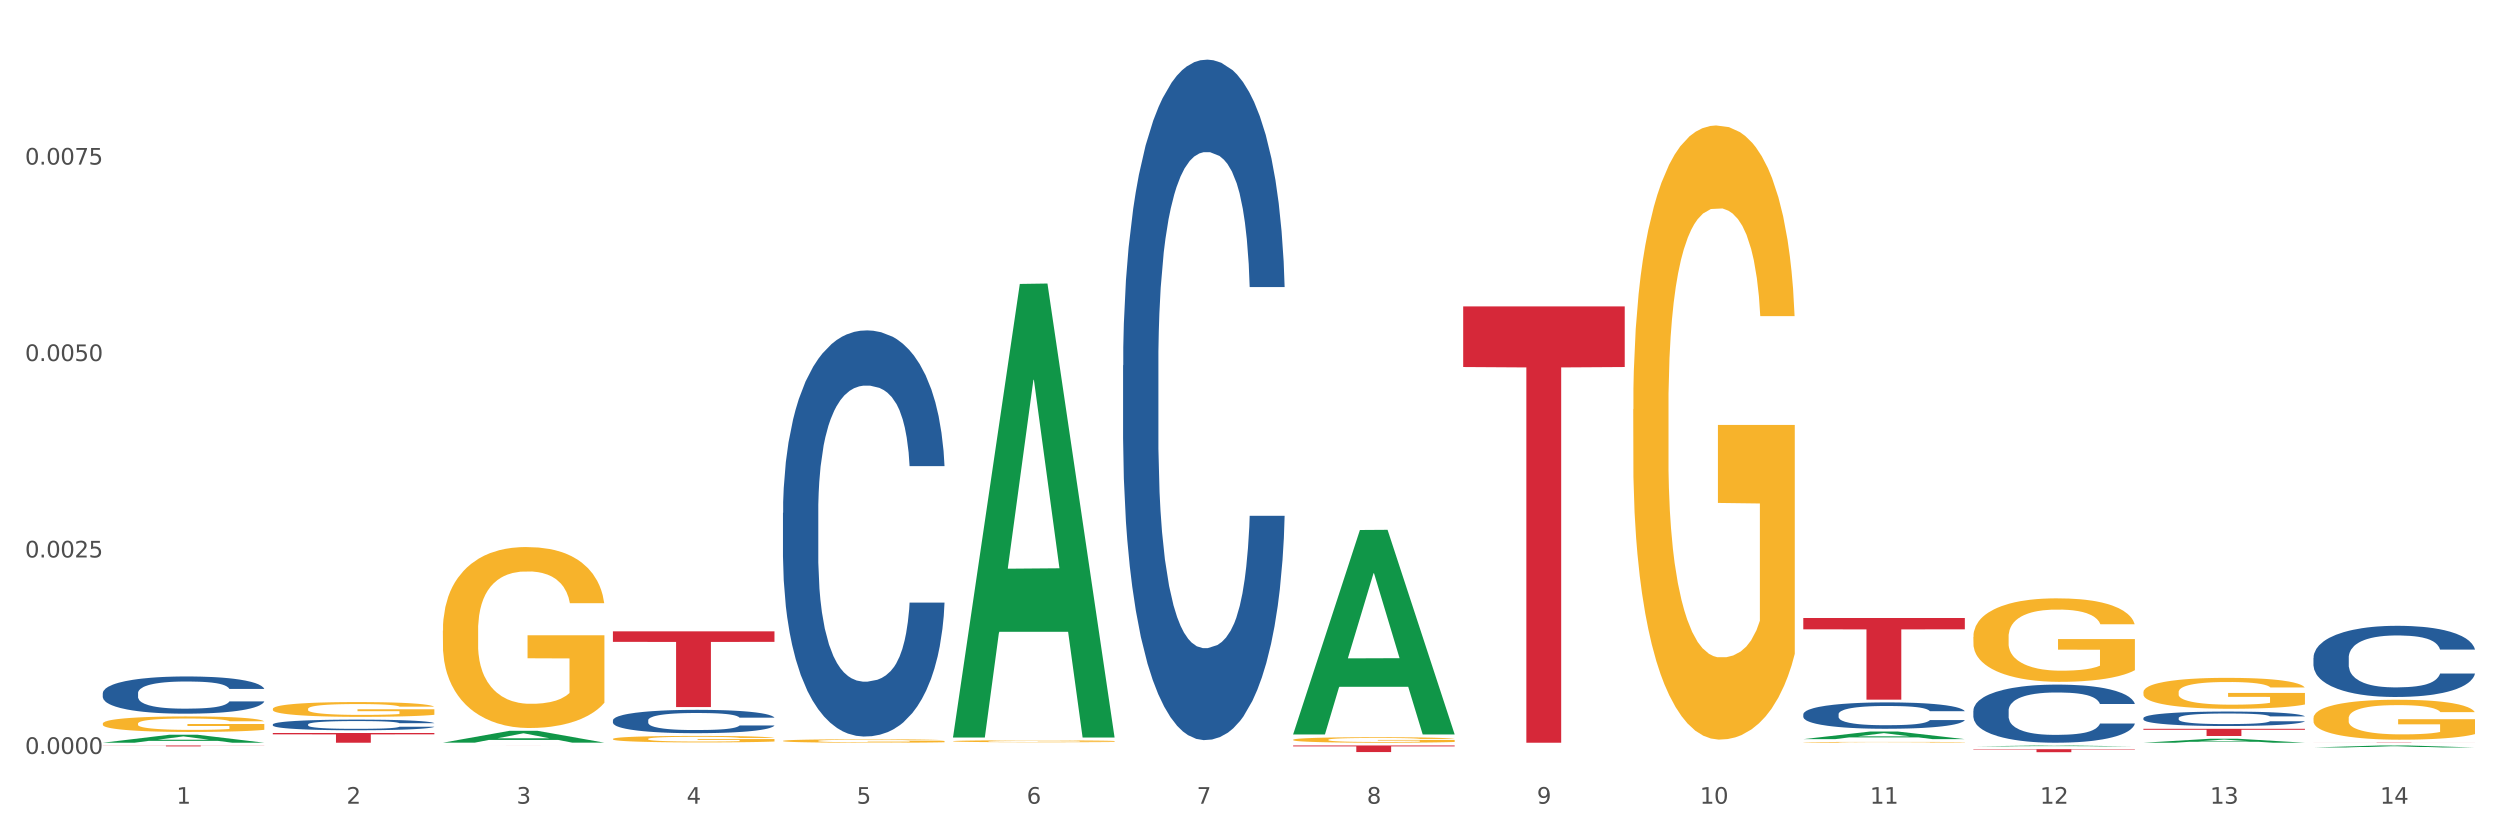 <?xml version="1.0" encoding="utf-8" standalone="no"?>
<!DOCTYPE svg PUBLIC "-//W3C//DTD SVG 1.1//EN"
  "http://www.w3.org/Graphics/SVG/1.1/DTD/svg11.dtd">
<svg xmlns:xlink="http://www.w3.org/1999/xlink" width="1080pt" height="360pt" viewBox="0 0 1080 360" xmlns="http://www.w3.org/2000/svg" version="1.1">
 <rect x="0" y="0" width="1080" height="360" fill="#333333" stroke="none"/>
 <defs>
  <style type="text/css">*{stroke-linejoin: round; stroke-linecap: butt}</style>
 </defs>
 <g id="figure_1">
  <g id="patch_1">
   <path d="M 0 360 
L 1080 360 
L 1080 0 
L 0 0 
z
" style="fill: #ffffff; stroke: #ffffff; stroke-linejoin: miter"/>
  </g>
  <g id="axes_1">
   <g id="matplotlib.axis_1">
    <g id="xtick_1">
     <g id="text_1">
      <!-- 1 -->
      <g style="fill: #4d4d4d" transform="translate(76.232 347.204) scale(0.096 -0.096)">
       <defs>
        <path id="DejaVuSans-31" d="M 794 531 
L 1825 531 
L 1825 4091 
L 703 3866 
L 703 4441 
L 1819 4666 
L 2450 4666 
L 2450 531 
L 3481 531 
L 3481 0 
L 794 0 
L 794 531 
z
" transform="scale(0.016)"/>
       </defs>
       <use xlink:href="#DejaVuSans-31"/>
      </g>
     </g>
    </g>
    <g id="xtick_2">
     <g id="text_2">
      <!-- 2 -->
      <g style="fill: #4d4d4d" transform="translate(149.695 347.204) scale(0.096 -0.096)">
       <defs>
        <path id="DejaVuSans-32" d="M 1228 531 
L 3431 531 
L 3431 0 
L 469 0 
L 469 531 
Q 828 903 1448 1529 
Q 2069 2156 2228 2338 
Q 2531 2678 2651 2914 
Q 2772 3150 2772 3378 
Q 2772 3750 2511 3984 
Q 2250 4219 1831 4219 
Q 1534 4219 1204 4116 
Q 875 4013 500 3803 
L 500 4441 
Q 881 4594 1212 4672 
Q 1544 4750 1819 4750 
Q 2544 4750 2975 4387 
Q 3406 4025 3406 3419 
Q 3406 3131 3298 2873 
Q 3191 2616 2906 2266 
Q 2828 2175 2409 1742 
Q 1991 1309 1228 531 
z
" transform="scale(0.016)"/>
       </defs>
       <use xlink:href="#DejaVuSans-32"/>
      </g>
     </g>
    </g>
    <g id="xtick_3">
     <g id="text_3">
      <!-- 3 -->
      <g style="fill: #4d4d4d" transform="translate(223.158 347.204) scale(0.096 -0.096)">
       <defs>
        <path id="DejaVuSans-33" d="M 2597 2516 
Q 3050 2419 3304 2112 
Q 3559 1806 3559 1356 
Q 3559 666 3084 287 
Q 2609 -91 1734 -91 
Q 1441 -91 1130 -33 
Q 819 25 488 141 
L 488 750 
Q 750 597 1062 519 
Q 1375 441 1716 441 
Q 2309 441 2620 675 
Q 2931 909 2931 1356 
Q 2931 1769 2642 2001 
Q 2353 2234 1838 2234 
L 1294 2234 
L 1294 2753 
L 1863 2753 
Q 2328 2753 2575 2939 
Q 2822 3125 2822 3475 
Q 2822 3834 2567 4026 
Q 2313 4219 1838 4219 
Q 1578 4219 1281 4162 
Q 984 4106 628 3988 
L 628 4550 
Q 988 4650 1302 4700 
Q 1616 4750 1894 4750 
Q 2613 4750 3031 4423 
Q 3450 4097 3450 3541 
Q 3450 3153 3228 2886 
Q 3006 2619 2597 2516 
z
" transform="scale(0.016)"/>
       </defs>
       <use xlink:href="#DejaVuSans-33"/>
      </g>
     </g>
    </g>
    <g id="xtick_4">
     <g id="text_4">
      <!-- 4 -->
      <g style="fill: #4d4d4d" transform="translate(296.621 347.204) scale(0.096 -0.096)">
       <defs>
        <path id="DejaVuSans-34" d="M 2419 4116 
L 825 1625 
L 2419 1625 
L 2419 4116 
z
M 2253 4666 
L 3047 4666 
L 3047 1625 
L 3713 1625 
L 3713 1100 
L 3047 1100 
L 3047 0 
L 2419 0 
L 2419 1100 
L 313 1100 
L 313 1709 
L 2253 4666 
z
" transform="scale(0.016)"/>
       </defs>
       <use xlink:href="#DejaVuSans-34"/>
      </g>
     </g>
    </g>
    <g id="xtick_5">
     <g id="text_5">
      <!-- 5 -->
      <g style="fill: #4d4d4d" transform="translate(370.084 347.204) scale(0.096 -0.096)">
       <defs>
        <path id="DejaVuSans-35" d="M 691 4666 
L 3169 4666 
L 3169 4134 
L 1269 4134 
L 1269 2991 
Q 1406 3038 1543 3061 
Q 1681 3084 1819 3084 
Q 2600 3084 3056 2656 
Q 3513 2228 3513 1497 
Q 3513 744 3044 326 
Q 2575 -91 1722 -91 
Q 1428 -91 1123 -41 
Q 819 9 494 109 
L 494 744 
Q 775 591 1075 516 
Q 1375 441 1709 441 
Q 2250 441 2565 725 
Q 2881 1009 2881 1497 
Q 2881 1984 2565 2268 
Q 2250 2553 1709 2553 
Q 1456 2553 1204 2497 
Q 953 2441 691 2322 
L 691 4666 
z
" transform="scale(0.016)"/>
       </defs>
       <use xlink:href="#DejaVuSans-35"/>
      </g>
     </g>
    </g>
    <g id="xtick_6">
     <g id="text_6">
      <!-- 6 -->
      <g style="fill: #4d4d4d" transform="translate(443.547 347.204) scale(0.096 -0.096)">
       <defs>
        <path id="DejaVuSans-36" d="M 2113 2584 
Q 1688 2584 1439 2293 
Q 1191 2003 1191 1497 
Q 1191 994 1439 701 
Q 1688 409 2113 409 
Q 2538 409 2786 701 
Q 3034 994 3034 1497 
Q 3034 2003 2786 2293 
Q 2538 2584 2113 2584 
z
M 3366 4563 
L 3366 3988 
Q 3128 4100 2886 4159 
Q 2644 4219 2406 4219 
Q 1781 4219 1451 3797 
Q 1122 3375 1075 2522 
Q 1259 2794 1537 2939 
Q 1816 3084 2150 3084 
Q 2853 3084 3261 2657 
Q 3669 2231 3669 1497 
Q 3669 778 3244 343 
Q 2819 -91 2113 -91 
Q 1303 -91 875 529 
Q 447 1150 447 2328 
Q 447 3434 972 4092 
Q 1497 4750 2381 4750 
Q 2619 4750 2861 4703 
Q 3103 4656 3366 4563 
z
" transform="scale(0.016)"/>
       </defs>
       <use xlink:href="#DejaVuSans-36"/>
      </g>
     </g>
    </g>
    <g id="xtick_7">
     <g id="text_7">
      <!-- 7 -->
      <g style="fill: #4d4d4d" transform="translate(517.01 347.204) scale(0.096 -0.096)">
       <defs>
        <path id="DejaVuSans-37" d="M 525 4666 
L 3525 4666 
L 3525 4397 
L 1831 0 
L 1172 0 
L 2766 4134 
L 525 4134 
L 525 4666 
z
" transform="scale(0.016)"/>
       </defs>
       <use xlink:href="#DejaVuSans-37"/>
      </g>
     </g>
    </g>
    <g id="xtick_8">
     <g id="text_8">
      <!-- 8 -->
      <g style="fill: #4d4d4d" transform="translate(590.473 347.204) scale(0.096 -0.096)">
       <defs>
        <path id="DejaVuSans-38" d="M 2034 2216 
Q 1584 2216 1326 1975 
Q 1069 1734 1069 1313 
Q 1069 891 1326 650 
Q 1584 409 2034 409 
Q 2484 409 2743 651 
Q 3003 894 3003 1313 
Q 3003 1734 2745 1975 
Q 2488 2216 2034 2216 
z
M 1403 2484 
Q 997 2584 770 2862 
Q 544 3141 544 3541 
Q 544 4100 942 4425 
Q 1341 4750 2034 4750 
Q 2731 4750 3128 4425 
Q 3525 4100 3525 3541 
Q 3525 3141 3298 2862 
Q 3072 2584 2669 2484 
Q 3125 2378 3379 2068 
Q 3634 1759 3634 1313 
Q 3634 634 3220 271 
Q 2806 -91 2034 -91 
Q 1263 -91 848 271 
Q 434 634 434 1313 
Q 434 1759 690 2068 
Q 947 2378 1403 2484 
z
M 1172 3481 
Q 1172 3119 1398 2916 
Q 1625 2713 2034 2713 
Q 2441 2713 2670 2916 
Q 2900 3119 2900 3481 
Q 2900 3844 2670 4047 
Q 2441 4250 2034 4250 
Q 1625 4250 1398 4047 
Q 1172 3844 1172 3481 
z
" transform="scale(0.016)"/>
       </defs>
       <use xlink:href="#DejaVuSans-38"/>
      </g>
     </g>
    </g>
    <g id="xtick_9">
     <g id="text_9">
      <!-- 9 -->
      <g style="fill: #4d4d4d" transform="translate(663.936 347.204) scale(0.096 -0.096)">
       <defs>
        <path id="DejaVuSans-39" d="M 703 97 
L 703 672 
Q 941 559 1184 500 
Q 1428 441 1663 441 
Q 2288 441 2617 861 
Q 2947 1281 2994 2138 
Q 2813 1869 2534 1725 
Q 2256 1581 1919 1581 
Q 1219 1581 811 2004 
Q 403 2428 403 3163 
Q 403 3881 828 4315 
Q 1253 4750 1959 4750 
Q 2769 4750 3195 4129 
Q 3622 3509 3622 2328 
Q 3622 1225 3098 567 
Q 2575 -91 1691 -91 
Q 1453 -91 1209 -44 
Q 966 3 703 97 
z
M 1959 2075 
Q 2384 2075 2632 2365 
Q 2881 2656 2881 3163 
Q 2881 3666 2632 3958 
Q 2384 4250 1959 4250 
Q 1534 4250 1286 3958 
Q 1038 3666 1038 3163 
Q 1038 2656 1286 2365 
Q 1534 2075 1959 2075 
z
" transform="scale(0.016)"/>
       </defs>
       <use xlink:href="#DejaVuSans-39"/>
      </g>
     </g>
    </g>
    <g id="xtick_10">
     <g id="text_10">
      <!-- 10 -->
      <g style="fill: #4d4d4d" transform="translate(734.345 347.204) scale(0.096 -0.096)">
       <defs>
        <path id="DejaVuSans-30" d="M 2034 4250 
Q 1547 4250 1301 3770 
Q 1056 3291 1056 2328 
Q 1056 1369 1301 889 
Q 1547 409 2034 409 
Q 2525 409 2770 889 
Q 3016 1369 3016 2328 
Q 3016 3291 2770 3770 
Q 2525 4250 2034 4250 
z
M 2034 4750 
Q 2819 4750 3233 4129 
Q 3647 3509 3647 2328 
Q 3647 1150 3233 529 
Q 2819 -91 2034 -91 
Q 1250 -91 836 529 
Q 422 1150 422 2328 
Q 422 3509 836 4129 
Q 1250 4750 2034 4750 
z
" transform="scale(0.016)"/>
       </defs>
       <use xlink:href="#DejaVuSans-31"/>
       <use xlink:href="#DejaVuSans-30" transform="translate(63.623 0)"/>
      </g>
     </g>
    </g>
    <g id="xtick_11">
     <g id="text_11">
      <!-- 11 -->
      <g style="fill: #4d4d4d" transform="translate(807.808 347.204) scale(0.096 -0.096)">
       <use xlink:href="#DejaVuSans-31"/>
       <use xlink:href="#DejaVuSans-31" transform="translate(63.623 0)"/>
      </g>
     </g>
    </g>
    <g id="xtick_12">
     <g id="text_12">
      <!-- 12 -->
      <g style="fill: #4d4d4d" transform="translate(881.271 347.204) scale(0.096 -0.096)">
       <use xlink:href="#DejaVuSans-31"/>
       <use xlink:href="#DejaVuSans-32" transform="translate(63.623 0)"/>
      </g>
     </g>
    </g>
    <g id="xtick_13">
     <g id="text_13">
      <!-- 13 -->
      <g style="fill: #4d4d4d" transform="translate(954.734 347.204) scale(0.096 -0.096)">
       <use xlink:href="#DejaVuSans-31"/>
       <use xlink:href="#DejaVuSans-33" transform="translate(63.623 0)"/>
      </g>
     </g>
    </g>
    <g id="xtick_14">
     <g id="text_14">
      <!-- 14 -->
      <g style="fill: #4d4d4d" transform="translate(1028.197 347.204) scale(0.096 -0.096)">
       <use xlink:href="#DejaVuSans-31"/>
       <use xlink:href="#DejaVuSans-34" transform="translate(63.623 0)"/>
      </g>
     </g>
    </g>
    <g id="xtick_15"/>
    <g id="xtick_16"/>
    <g id="xtick_17"/>
    <g id="xtick_18"/>
    <g id="xtick_19"/>
    <g id="xtick_20"/>
    <g id="xtick_21"/>
    <g id="xtick_22"/>
    <g id="xtick_23"/>
    <g id="xtick_24"/>
    <g id="xtick_25"/>
    <g id="xtick_26"/>
    <g id="xtick_27"/>
   </g>
   <g id="matplotlib.axis_2">
    <g id="ytick_1">
     <g id="text_15">
      <!-- 0.0000 -->
      <g style="fill: #4d4d4d" transform="translate(10.8 325.691) scale(0.096 -0.096)">
       <defs>
        <path id="DejaVuSans-2e" d="M 684 794 
L 1344 794 
L 1344 0 
L 684 0 
L 684 794 
z
" transform="scale(0.016)"/>
       </defs>
       <use xlink:href="#DejaVuSans-30"/>
       <use xlink:href="#DejaVuSans-2e" transform="translate(63.623 0)"/>
       <use xlink:href="#DejaVuSans-30" transform="translate(95.41 0)"/>
       <use xlink:href="#DejaVuSans-30" transform="translate(159.033 0)"/>
       <use xlink:href="#DejaVuSans-30" transform="translate(222.656 0)"/>
       <use xlink:href="#DejaVuSans-30" transform="translate(286.279 0)"/>
      </g>
     </g>
    </g>
    <g id="ytick_2">
     <g id="text_16">
      <!-- 0.0025 -->
      <g style="fill: #4d4d4d" transform="translate(10.8 240.829) scale(0.096 -0.096)">
       <use xlink:href="#DejaVuSans-30"/>
       <use xlink:href="#DejaVuSans-2e" transform="translate(63.623 0)"/>
       <use xlink:href="#DejaVuSans-30" transform="translate(95.41 0)"/>
       <use xlink:href="#DejaVuSans-30" transform="translate(159.033 0)"/>
       <use xlink:href="#DejaVuSans-32" transform="translate(222.656 0)"/>
       <use xlink:href="#DejaVuSans-35" transform="translate(286.279 0)"/>
      </g>
     </g>
    </g>
    <g id="ytick_3">
     <g id="text_17">
      <!-- 0.0050 -->
      <g style="fill: #4d4d4d" transform="translate(10.8 155.966) scale(0.096 -0.096)">
       <use xlink:href="#DejaVuSans-30"/>
       <use xlink:href="#DejaVuSans-2e" transform="translate(63.623 0)"/>
       <use xlink:href="#DejaVuSans-30" transform="translate(95.41 0)"/>
       <use xlink:href="#DejaVuSans-30" transform="translate(159.033 0)"/>
       <use xlink:href="#DejaVuSans-35" transform="translate(222.656 0)"/>
       <use xlink:href="#DejaVuSans-30" transform="translate(286.279 0)"/>
      </g>
     </g>
    </g>
    <g id="ytick_4">
     <g id="text_18">
      <!-- 0.0075 -->
      <g style="fill: #4d4d4d" transform="translate(10.8 71.103) scale(0.096 -0.096)">
       <use xlink:href="#DejaVuSans-30"/>
       <use xlink:href="#DejaVuSans-2e" transform="translate(63.623 0)"/>
       <use xlink:href="#DejaVuSans-30" transform="translate(95.41 0)"/>
       <use xlink:href="#DejaVuSans-30" transform="translate(159.033 0)"/>
       <use xlink:href="#DejaVuSans-37" transform="translate(222.656 0)"/>
       <use xlink:href="#DejaVuSans-35" transform="translate(286.279 0)"/>
      </g>
     </g>
    </g>
    <g id="ytick_5"/>
    <g id="ytick_6"/>
    <g id="ytick_7"/>
    <g id="ytick_8"/>
   </g>
   <g id="PolyCollection_1">
    <path d="M 44.391 320.852 
L 44.463 320.849 
L 73.242 317.401 
L 85.186 317.397 
L 114.181 320.859 
L 100.367 320.859 
L 94.107 320.053 
L 64.393 320.053 
L 64.177 320.066 
L 58.133 320.859 
L 44.391 320.859 
L 44.391 320.852 
L 68.134 319.572 
L 90.366 319.569 
L 79.358 318.135 
L 79.214 318.129 
L 79.07 318.138 
L 68.062 319.569 
L 68.134 319.572 
L 44.391 320.852 
z
" clip-path="url(#p750fbe6b87)" style="fill: #109648"/>
    <path d="M 852.484 275.152 
L 852.567 275.119 
L 852.567 273.933 
L 852.731 272.912 
L 853.555 270.441 
L 854.791 268.398 
L 855.698 267.311 
L 856.604 266.421 
L 857.675 265.532 
L 858.993 264.609 
L 861.383 263.258 
L 862.866 262.566 
L 864.679 261.842 
L 867.975 260.787 
L 870.364 260.194 
L 872.836 259.7 
L 876.873 259.107 
L 879.51 258.843 
L 882.312 258.646 
L 885.69 258.514 
L 888.244 258.481 
L 893.847 258.58 
L 898.626 258.876 
L 900.933 259.107 
L 903.9 259.502 
L 905.465 259.766 
L 908.019 260.293 
L 910.656 260.985 
L 912.469 261.578 
L 915.188 262.698 
L 917.248 263.818 
L 919.143 265.202 
L 920.132 266.158 
L 920.873 267.047 
L 921.532 268.069 
L 922.192 269.683 
L 907.36 269.683 
L 906.783 268.53 
L 905.877 267.443 
L 904.559 266.388 
L 903.405 265.729 
L 901.428 264.906 
L 899.615 264.379 
L 897.72 263.983 
L 895.413 263.654 
L 893.6 263.489 
L 891.046 263.357 
L 886.02 263.39 
L 882.641 263.654 
L 880.334 263.983 
L 878.851 264.28 
L 877.533 264.609 
L 876.05 265.07 
L 874.319 265.762 
L 873.083 266.388 
L 871.847 267.179 
L 870.859 267.97 
L 869.952 268.892 
L 869.211 269.881 
L 868.634 270.902 
L 868.139 272.154 
L 867.727 274.23 
L 867.727 278.744 
L 867.892 279.765 
L 868.304 281.116 
L 868.799 282.137 
L 869.623 283.356 
L 870.364 284.18 
L 871.765 285.366 
L 873.33 286.354 
L 874.566 286.98 
L 875.802 287.508 
L 877.945 288.232 
L 880.334 288.826 
L 882.394 289.188 
L 885.196 289.517 
L 887.091 289.649 
L 888.739 289.715 
L 892.776 289.715 
L 895.66 289.616 
L 898.873 289.386 
L 901.345 289.089 
L 903.405 288.727 
L 905.712 288.134 
L 907.195 287.574 
L 907.195 280.688 
L 889.068 280.655 
L 889.068 276.075 
L 922.274 276.075 
L 922.274 289.517 
L 920.873 290.209 
L 919.308 290.835 
L 917.66 291.395 
L 915.188 292.087 
L 912.222 292.746 
L 909.585 293.208 
L 906.783 293.603 
L 903.488 293.965 
L 899.203 294.295 
L 896.566 294.427 
L 893.27 294.525 
L 889.398 294.558 
L 886.02 294.492 
L 882.724 294.328 
L 879.263 294.031 
L 875.885 293.603 
L 873.33 293.175 
L 870.776 292.647 
L 868.057 291.956 
L 865.915 291.297 
L 864.267 290.704 
L 862.454 289.946 
L 860.477 288.957 
L 858.993 288.068 
L 857.675 287.145 
L 856.274 285.959 
L 855.286 284.938 
L 854.297 283.653 
L 853.72 282.697 
L 853.061 281.215 
L 852.567 279.139 
L 852.484 275.152 
z
" clip-path="url(#p750fbe6b87)" style="fill: #f7b32b"/>
    <path d="M 925.947 299.01 
L 926.03 298.998 
L 926.03 298.558 
L 926.194 298.179 
L 927.018 297.263 
L 928.254 296.506 
L 929.161 296.103 
L 930.067 295.773 
L 931.138 295.443 
L 932.456 295.101 
L 934.846 294.6 
L 936.329 294.344 
L 938.142 294.075 
L 941.438 293.684 
L 943.827 293.464 
L 946.299 293.281 
L 950.337 293.061 
L 952.973 292.963 
L 955.775 292.89 
L 959.153 292.841 
L 961.707 292.829 
L 967.31 292.865 
L 972.089 292.975 
L 974.396 293.061 
L 977.363 293.207 
L 978.928 293.305 
L 981.482 293.501 
L 984.119 293.757 
L 985.932 293.977 
L 988.651 294.392 
L 990.711 294.808 
L 992.606 295.321 
L 993.595 295.675 
L 994.336 296.005 
L 994.995 296.384 
L 995.655 296.982 
L 980.823 296.982 
L 980.246 296.555 
L 979.34 296.151 
L 978.022 295.761 
L 976.868 295.516 
L 974.891 295.211 
L 973.078 295.015 
L 971.183 294.869 
L 968.876 294.747 
L 967.063 294.686 
L 964.509 294.637 
L 959.483 294.649 
L 956.104 294.747 
L 953.797 294.869 
L 952.314 294.979 
L 950.996 295.101 
L 949.513 295.272 
L 947.782 295.528 
L 946.546 295.761 
L 945.31 296.054 
L 944.322 296.347 
L 943.415 296.689 
L 942.674 297.055 
L 942.097 297.434 
L 941.602 297.898 
L 941.19 298.668 
L 941.19 300.342 
L 941.355 300.72 
L 941.767 301.221 
L 942.262 301.6 
L 943.086 302.052 
L 943.827 302.357 
L 945.228 302.797 
L 946.793 303.163 
L 948.029 303.396 
L 949.265 303.591 
L 951.408 303.86 
L 953.797 304.08 
L 955.857 304.214 
L 958.659 304.336 
L 960.554 304.385 
L 962.202 304.41 
L 966.239 304.41 
L 969.123 304.373 
L 972.336 304.287 
L 974.808 304.177 
L 976.868 304.043 
L 979.175 303.823 
L 980.658 303.615 
L 980.658 301.062 
L 962.531 301.05 
L 962.531 299.352 
L 995.737 299.352 
L 995.737 304.336 
L 994.336 304.593 
L 992.771 304.825 
L 991.123 305.033 
L 988.651 305.289 
L 985.685 305.533 
L 983.048 305.704 
L 980.246 305.851 
L 976.951 305.985 
L 972.666 306.108 
L 970.029 306.156 
L 966.733 306.193 
L 962.861 306.205 
L 959.483 306.181 
L 956.187 306.12 
L 952.726 306.01 
L 949.348 305.851 
L 946.793 305.692 
L 944.239 305.497 
L 941.52 305.24 
L 939.378 304.996 
L 937.73 304.776 
L 935.917 304.495 
L 933.94 304.129 
L 932.456 303.799 
L 931.138 303.457 
L 929.737 303.017 
L 928.749 302.638 
L 927.76 302.162 
L 927.183 301.808 
L 926.524 301.258 
L 926.03 300.488 
L 925.947 299.01 
z
" clip-path="url(#p750fbe6b87)" style="fill: #f7b32b"/>
    <path d="M 999.41 310.266 
L 999.493 310.25 
L 999.493 309.682 
L 999.657 309.193 
L 1000.481 308.011 
L 1001.717 307.033 
L 1002.624 306.513 
L 1003.53 306.087 
L 1004.601 305.661 
L 1005.919 305.22 
L 1008.309 304.573 
L 1009.792 304.242 
L 1011.605 303.895 
L 1014.901 303.39 
L 1017.29 303.106 
L 1019.762 302.87 
L 1023.8 302.586 
L 1026.436 302.46 
L 1029.238 302.365 
L 1032.616 302.302 
L 1035.17 302.286 
L 1040.773 302.334 
L 1045.552 302.476 
L 1047.859 302.586 
L 1050.826 302.775 
L 1052.391 302.901 
L 1054.945 303.154 
L 1057.582 303.485 
L 1059.395 303.769 
L 1062.114 304.305 
L 1064.174 304.841 
L 1066.069 305.503 
L 1067.058 305.961 
L 1067.799 306.387 
L 1068.458 306.875 
L 1069.118 307.648 
L 1054.286 307.648 
L 1053.709 307.096 
L 1052.803 306.576 
L 1051.485 306.071 
L 1050.331 305.756 
L 1048.354 305.362 
L 1046.541 305.109 
L 1044.646 304.92 
L 1042.339 304.762 
L 1040.526 304.683 
L 1037.972 304.62 
L 1032.946 304.636 
L 1029.567 304.762 
L 1027.26 304.92 
L 1025.777 305.062 
L 1024.459 305.22 
L 1022.976 305.44 
L 1021.245 305.772 
L 1020.009 306.071 
L 1018.773 306.45 
L 1017.785 306.828 
L 1016.878 307.27 
L 1016.137 307.743 
L 1015.56 308.232 
L 1015.065 308.831 
L 1014.653 309.824 
L 1014.653 311.985 
L 1014.818 312.473 
L 1015.23 313.12 
L 1015.725 313.609 
L 1016.549 314.192 
L 1017.29 314.587 
L 1018.691 315.154 
L 1020.256 315.627 
L 1021.492 315.927 
L 1022.728 316.179 
L 1024.871 316.526 
L 1027.26 316.81 
L 1029.32 316.984 
L 1032.122 317.141 
L 1034.017 317.204 
L 1035.665 317.236 
L 1039.702 317.236 
L 1042.586 317.189 
L 1045.799 317.078 
L 1048.271 316.936 
L 1050.331 316.763 
L 1052.638 316.479 
L 1054.121 316.211 
L 1054.121 312.915 
L 1035.994 312.899 
L 1035.994 310.707 
L 1069.2 310.707 
L 1069.2 317.141 
L 1067.799 317.472 
L 1066.234 317.772 
L 1064.586 318.04 
L 1062.114 318.371 
L 1059.148 318.687 
L 1056.511 318.907 
L 1053.709 319.097 
L 1050.414 319.27 
L 1046.129 319.428 
L 1043.492 319.491 
L 1040.196 319.538 
L 1036.324 319.554 
L 1032.946 319.522 
L 1029.65 319.444 
L 1026.189 319.302 
L 1022.811 319.097 
L 1020.256 318.892 
L 1017.702 318.639 
L 1014.983 318.308 
L 1012.841 317.993 
L 1011.193 317.709 
L 1009.38 317.346 
L 1007.403 316.873 
L 1005.919 316.447 
L 1004.601 316.006 
L 1003.2 315.438 
L 1002.212 314.949 
L 1001.223 314.334 
L 1000.646 313.877 
L 999.987 313.167 
L 999.493 312.174 
L 999.41 310.266 
z
" clip-path="url(#p750fbe6b87)" style="fill: #f7b32b"/>
    <path d="M 117.854 306.248 
L 117.936 306.243 
L 117.936 306.032 
L 118.101 305.851 
L 118.925 305.413 
L 120.161 305.051 
L 121.067 304.858 
L 121.974 304.701 
L 123.045 304.543 
L 124.363 304.379 
L 126.753 304.14 
L 128.236 304.017 
L 130.049 303.889 
L 133.345 303.702 
L 135.734 303.597 
L 138.206 303.509 
L 142.243 303.404 
L 144.88 303.357 
L 147.682 303.322 
L 151.06 303.299 
L 153.614 303.293 
L 159.217 303.31 
L 163.996 303.363 
L 166.303 303.404 
L 169.269 303.474 
L 170.835 303.521 
L 173.389 303.614 
L 176.026 303.737 
L 177.839 303.842 
L 180.558 304.041 
L 182.618 304.239 
L 184.513 304.484 
L 185.502 304.654 
L 186.243 304.812 
L 186.902 304.993 
L 187.561 305.279 
L 172.73 305.279 
L 172.153 305.074 
L 171.247 304.882 
L 169.929 304.695 
L 168.775 304.578 
L 166.798 304.432 
L 164.985 304.338 
L 163.09 304.268 
L 160.783 304.21 
L 158.97 304.181 
L 156.416 304.157 
L 151.389 304.163 
L 148.011 304.21 
L 145.704 304.268 
L 144.221 304.321 
L 142.903 304.379 
L 141.419 304.461 
L 139.689 304.584 
L 138.453 304.695 
L 137.217 304.835 
L 136.228 304.975 
L 135.322 305.139 
L 134.581 305.314 
L 134.004 305.495 
L 133.509 305.717 
L 133.097 306.085 
L 133.097 306.885 
L 133.262 307.066 
L 133.674 307.306 
L 134.169 307.487 
L 134.992 307.703 
L 135.734 307.849 
L 137.135 308.059 
L 138.7 308.234 
L 139.936 308.345 
L 141.172 308.439 
L 143.315 308.567 
L 145.704 308.672 
L 147.764 308.737 
L 150.565 308.795 
L 152.461 308.818 
L 154.108 308.83 
L 158.146 308.83 
L 161.03 308.813 
L 164.243 308.772 
L 166.715 308.719 
L 168.775 308.655 
L 171.082 308.55 
L 172.565 308.45 
L 172.565 307.23 
L 154.438 307.224 
L 154.438 306.412 
L 187.644 306.412 
L 187.644 308.795 
L 186.243 308.918 
L 184.678 309.029 
L 183.03 309.128 
L 180.558 309.251 
L 177.591 309.367 
L 174.955 309.449 
L 172.153 309.519 
L 168.857 309.584 
L 164.573 309.642 
L 161.936 309.665 
L 158.64 309.683 
L 154.768 309.689 
L 151.389 309.677 
L 148.094 309.648 
L 144.633 309.595 
L 141.255 309.519 
L 138.7 309.443 
L 136.146 309.35 
L 133.427 309.227 
L 131.285 309.11 
L 129.637 309.005 
L 127.824 308.871 
L 125.846 308.696 
L 124.363 308.538 
L 123.045 308.375 
L 121.644 308.164 
L 120.655 307.983 
L 119.667 307.755 
L 119.09 307.586 
L 118.431 307.323 
L 117.936 306.955 
L 117.854 306.248 
z
" clip-path="url(#p750fbe6b87)" style="fill: #f7b32b"/>
    <path d="M 191.317 272.449 
L 191.399 272.377 
L 191.399 269.807 
L 191.564 267.593 
L 192.388 262.237 
L 193.624 257.81 
L 194.53 255.454 
L 195.437 253.526 
L 196.508 251.598 
L 197.826 249.599 
L 200.216 246.671 
L 201.699 245.171 
L 203.512 243.6 
L 206.808 241.315 
L 209.197 240.03 
L 211.669 238.959 
L 215.706 237.674 
L 218.343 237.102 
L 221.145 236.674 
L 224.523 236.388 
L 227.077 236.317 
L 232.68 236.531 
L 237.459 237.174 
L 239.766 237.674 
L 242.732 238.531 
L 244.298 239.102 
L 246.852 240.244 
L 249.489 241.744 
L 251.302 243.029 
L 254.021 245.457 
L 256.081 247.885 
L 257.976 250.884 
L 258.965 252.955 
L 259.706 254.883 
L 260.365 257.096 
L 261.024 260.595 
L 246.193 260.595 
L 245.616 258.096 
L 244.71 255.74 
L 243.392 253.454 
L 242.238 252.026 
L 240.261 250.241 
L 238.448 249.099 
L 236.553 248.242 
L 234.246 247.528 
L 232.433 247.171 
L 229.879 246.885 
L 224.852 246.957 
L 221.474 247.528 
L 219.167 248.242 
L 217.684 248.884 
L 216.366 249.599 
L 214.882 250.598 
L 213.152 252.098 
L 211.916 253.454 
L 210.68 255.168 
L 209.691 256.882 
L 208.785 258.881 
L 208.044 261.024 
L 207.467 263.237 
L 206.972 265.951 
L 206.56 270.449 
L 206.56 280.232 
L 206.725 282.445 
L 207.137 285.373 
L 207.632 287.587 
L 208.456 290.229 
L 209.197 292.014 
L 210.598 294.585 
L 212.163 296.727 
L 213.399 298.083 
L 214.635 299.226 
L 216.778 300.797 
L 219.167 302.082 
L 221.227 302.868 
L 224.028 303.582 
L 225.924 303.867 
L 227.571 304.01 
L 231.609 304.01 
L 234.493 303.796 
L 237.706 303.296 
L 240.178 302.653 
L 242.238 301.868 
L 244.545 300.583 
L 246.028 299.369 
L 246.028 284.445 
L 227.901 284.373 
L 227.901 274.448 
L 261.107 274.448 
L 261.107 303.582 
L 259.706 305.081 
L 258.141 306.438 
L 256.493 307.652 
L 254.021 309.151 
L 251.055 310.58 
L 248.418 311.579 
L 245.616 312.436 
L 242.32 313.222 
L 238.036 313.936 
L 235.399 314.221 
L 232.103 314.436 
L 228.231 314.507 
L 224.852 314.364 
L 221.557 314.007 
L 218.096 313.364 
L 214.718 312.436 
L 212.163 311.508 
L 209.609 310.365 
L 206.89 308.866 
L 204.748 307.438 
L 203.1 306.152 
L 201.287 304.51 
L 199.309 302.368 
L 197.826 300.44 
L 196.508 298.441 
L 195.107 295.87 
L 194.119 293.656 
L 193.13 290.871 
L 192.553 288.801 
L 191.894 285.587 
L 191.399 281.089 
L 191.317 272.449 
z
" clip-path="url(#p750fbe6b87)" style="fill: #f7b32b"/>
    <path d="M 44.391 312.6 
L 44.473 312.594 
L 44.473 312.373 
L 44.638 312.183 
L 45.462 311.723 
L 46.698 311.343 
L 47.604 311.141 
L 48.511 310.975 
L 49.582 310.81 
L 50.9 310.638 
L 53.29 310.387 
L 54.773 310.258 
L 56.586 310.123 
L 59.882 309.927 
L 62.271 309.816 
L 64.743 309.724 
L 68.78 309.614 
L 71.417 309.565 
L 74.219 309.528 
L 77.597 309.504 
L 80.151 309.497 
L 85.754 309.516 
L 90.533 309.571 
L 92.84 309.614 
L 95.806 309.688 
L 97.372 309.737 
L 99.926 309.835 
L 102.563 309.964 
L 104.376 310.074 
L 107.095 310.282 
L 109.155 310.491 
L 111.05 310.748 
L 112.039 310.926 
L 112.78 311.092 
L 113.439 311.282 
L 114.098 311.582 
L 99.267 311.582 
L 98.69 311.368 
L 97.784 311.165 
L 96.466 310.969 
L 95.312 310.847 
L 93.335 310.693 
L 91.522 310.595 
L 89.627 310.522 
L 87.32 310.46 
L 85.507 310.43 
L 82.953 310.405 
L 77.926 310.411 
L 74.548 310.46 
L 72.241 310.522 
L 70.758 310.577 
L 69.44 310.638 
L 67.956 310.724 
L 66.226 310.853 
L 64.99 310.969 
L 63.754 311.116 
L 62.765 311.264 
L 61.859 311.435 
L 61.117 311.619 
L 60.541 311.809 
L 60.046 312.042 
L 59.634 312.429 
L 59.634 313.269 
L 59.799 313.459 
L 60.211 313.71 
L 60.706 313.9 
L 61.529 314.127 
L 62.271 314.281 
L 63.672 314.501 
L 65.237 314.685 
L 66.473 314.802 
L 67.709 314.9 
L 69.852 315.035 
L 72.241 315.145 
L 74.301 315.213 
L 77.102 315.274 
L 78.998 315.298 
L 80.645 315.311 
L 84.683 315.311 
L 87.567 315.292 
L 90.78 315.249 
L 93.252 315.194 
L 95.312 315.127 
L 97.619 315.016 
L 99.102 314.912 
L 99.102 313.631 
L 80.975 313.624 
L 80.975 312.772 
L 114.181 312.772 
L 114.181 315.274 
L 112.78 315.403 
L 111.215 315.519 
L 109.567 315.623 
L 107.095 315.752 
L 104.128 315.875 
L 101.492 315.961 
L 98.69 316.034 
L 95.394 316.102 
L 91.11 316.163 
L 88.473 316.188 
L 85.177 316.206 
L 81.305 316.212 
L 77.926 316.2 
L 74.631 316.169 
L 71.17 316.114 
L 67.792 316.034 
L 65.237 315.955 
L 62.683 315.856 
L 59.964 315.728 
L 57.822 315.605 
L 56.174 315.495 
L 54.361 315.354 
L 52.383 315.17 
L 50.9 315.004 
L 49.582 314.832 
L 48.181 314.612 
L 47.192 314.422 
L 46.204 314.182 
L 45.627 314.005 
L 44.968 313.729 
L 44.473 313.342 
L 44.391 312.6 
z
" clip-path="url(#p750fbe6b87)" style="fill: #f7b32b"/>
    <path d="M 852.484 322.456 
L 852.556 322.456 
L 881.335 322.045 
L 893.279 322.044 
L 922.274 322.457 
L 908.46 322.457 
L 902.2 322.361 
L 872.486 322.361 
L 872.27 322.363 
L 866.226 322.457 
L 852.484 322.457 
L 852.484 322.456 
L 876.227 322.304 
L 898.459 322.303 
L 887.451 322.132 
L 887.307 322.131 
L 887.163 322.133 
L 876.155 322.303 
L 876.227 322.304 
L 852.484 322.456 
z
" clip-path="url(#p750fbe6b87)" style="fill: #109648"/>
    <path d="M 999.41 322.91 
L 999.482 322.909 
L 1028.261 322.045 
L 1040.205 322.044 
L 1069.2 322.912 
L 1055.386 322.912 
L 1049.126 322.71 
L 1019.412 322.71 
L 1019.196 322.713 
L 1013.152 322.912 
L 999.41 322.912 
L 999.41 322.91 
L 1023.153 322.589 
L 1045.385 322.588 
L 1034.377 322.229 
L 1034.233 322.227 
L 1034.089 322.23 
L 1023.081 322.588 
L 1023.153 322.589 
L 999.41 322.91 
z
" clip-path="url(#p750fbe6b87)" style="fill: #109648"/>
    <path d="M 558.632 317.122 
L 558.704 317.039 
L 587.483 228.96 
L 599.427 228.877 
L 628.422 317.288 
L 614.608 317.288 
L 608.348 296.7 
L 578.634 296.7 
L 578.418 297.032 
L 572.374 317.288 
L 558.632 317.288 
L 558.632 317.122 
L 582.375 284.414 
L 604.607 284.331 
L 593.599 247.722 
L 593.455 247.555 
L 593.311 247.805 
L 582.303 284.331 
L 582.375 284.414 
L 558.632 317.122 
z
" clip-path="url(#p750fbe6b87)" style="fill: #109648"/>
    <path d="M 925.947 320.856 
L 926.019 320.854 
L 954.798 319.142 
L 966.742 319.14 
L 995.737 320.859 
L 981.923 320.859 
L 975.663 320.459 
L 945.949 320.459 
L 945.733 320.465 
L 939.689 320.859 
L 925.947 320.859 
L 925.947 320.856 
L 949.69 320.22 
L 971.922 320.218 
L 960.914 319.506 
L 960.77 319.503 
L 960.626 319.508 
L 949.618 320.218 
L 949.69 320.22 
L 925.947 320.856 
z
" clip-path="url(#p750fbe6b87)" style="fill: #109648"/>
    <path d="M 779.021 319.311 
L 779.093 319.307 
L 807.872 316.021 
L 819.816 316.018 
L 848.811 319.317 
L 834.997 319.317 
L 828.737 318.549 
L 799.023 318.549 
L 798.807 318.561 
L 792.763 319.317 
L 779.021 319.317 
L 779.021 319.311 
L 802.764 318.09 
L 824.996 318.087 
L 813.988 316.721 
L 813.844 316.715 
L 813.7 316.724 
L 802.692 318.087 
L 802.764 318.09 
L 779.021 319.311 
z
" clip-path="url(#p750fbe6b87)" style="fill: #109648"/>
    <path d="M 264.78 272.737 
L 334.57 272.737 
L 334.57 277.284 
L 307.117 277.315 
L 307.117 305.461 
L 292.068 305.461 
L 292.068 277.315 
L 264.78 277.284 
L 264.78 272.768 
L 264.78 272.737 
z
" clip-path="url(#p750fbe6b87)" style="fill: #d62839"/>
    <path d="M 485.169 157.847 
L 485.252 157.578 
L 485.252 150.061 
L 485.499 139.859 
L 486.406 121.066 
L 487.561 106.838 
L 489.541 90.192 
L 490.614 83.212 
L 492.016 75.427 
L 494.903 62.808 
L 498.203 52.07 
L 500.513 46.163 
L 502.245 42.405 
L 506.123 35.693 
L 508.35 32.74 
L 510.66 30.323 
L 512.64 28.713 
L 515.939 26.833 
L 518.579 26.028 
L 521.631 25.759 
L 524.189 26.028 
L 527.571 27.102 
L 532.521 30.323 
L 534.418 32.203 
L 536.975 35.424 
L 539.615 39.72 
L 541.76 44.015 
L 544.235 50.19 
L 546.792 58.244 
L 549.267 68.446 
L 550.999 77.843 
L 552.402 87.776 
L 553.639 99.857 
L 554.546 113.012 
L 554.959 124.02 
L 539.863 124.02 
L 539.45 114.086 
L 538.625 103.347 
L 537.8 96.099 
L 536.893 90.192 
L 535.49 83.481 
L 534.253 79.185 
L 532.191 74.084 
L 530.293 70.863 
L 528.726 68.983 
L 526.828 67.372 
L 522.786 65.762 
L 519.899 65.762 
L 518.084 66.299 
L 515.857 67.641 
L 513.959 69.52 
L 511.732 72.742 
L 510 76.232 
L 508.267 80.796 
L 507.277 84.018 
L 505.793 89.924 
L 504.803 94.756 
L 503.483 103.079 
L 502.74 108.985 
L 501.42 124.288 
L 500.843 135.564 
L 500.595 143.35 
L 500.43 151.941 
L 500.43 193.822 
L 500.925 212.615 
L 501.338 220.669 
L 501.998 229.797 
L 503.235 241.61 
L 505.05 253.154 
L 506.947 261.477 
L 508.515 266.577 
L 510 270.336 
L 511.485 273.289 
L 513.299 275.974 
L 514.784 277.585 
L 517.012 279.196 
L 519.652 280.001 
L 521.714 280.001 
L 525.921 278.659 
L 527.818 277.316 
L 529.633 275.437 
L 531.613 272.484 
L 533.181 269.262 
L 534.088 266.846 
L 535.573 261.745 
L 536.728 256.376 
L 537.718 250.201 
L 538.378 244.831 
L 539.12 236.777 
L 539.698 227.649 
L 539.863 222.817 
L 554.959 222.817 
L 554.629 232.482 
L 554.051 241.878 
L 552.897 254.496 
L 551.989 261.745 
L 550.587 270.605 
L 549.102 278.122 
L 547.04 286.444 
L 545.142 292.619 
L 543.162 297.989 
L 541.017 302.821 
L 537.14 309.533 
L 535.738 311.412 
L 532.768 314.634 
L 530.458 316.513 
L 527.076 318.392 
L 523.611 319.466 
L 519.982 319.735 
L 516.764 319.198 
L 513.217 317.587 
L 510.99 315.976 
L 508.515 313.56 
L 505.628 309.801 
L 502.905 305.237 
L 500.348 299.868 
L 497.956 293.693 
L 495.728 286.713 
L 492.841 275.169 
L 490.696 263.893 
L 489.129 253.422 
L 488.056 244.563 
L 486.984 233.287 
L 486.406 225.501 
L 485.499 206.709 
L 485.169 189.258 
L 485.169 157.847 
z
" clip-path="url(#p750fbe6b87)" style="fill: #255c99"/>
    <path d="M 338.243 221.56 
L 338.326 221.4 
L 338.326 216.914 
L 338.573 210.825 
L 339.48 199.608 
L 340.635 191.115 
L 342.615 181.181 
L 343.688 177.015 
L 345.09 172.368 
L 347.977 164.837 
L 351.277 158.427 
L 353.587 154.902 
L 355.319 152.659 
L 359.197 148.653 
L 361.424 146.89 
L 363.734 145.448 
L 365.714 144.486 
L 369.013 143.365 
L 371.653 142.884 
L 374.705 142.724 
L 377.263 142.884 
L 380.645 143.525 
L 385.595 145.448 
L 387.492 146.57 
L 390.049 148.492 
L 392.689 151.056 
L 394.834 153.62 
L 397.309 157.305 
L 399.866 162.113 
L 402.341 168.202 
L 404.073 173.81 
L 405.476 179.739 
L 406.713 186.949 
L 407.62 194.801 
L 408.033 201.371 
L 392.937 201.371 
L 392.524 195.442 
L 391.699 189.032 
L 390.874 184.706 
L 389.967 181.181 
L 388.564 177.175 
L 387.327 174.611 
L 385.265 171.567 
L 383.367 169.644 
L 381.8 168.522 
L 379.902 167.561 
L 375.86 166.599 
L 372.973 166.599 
L 371.158 166.92 
L 368.931 167.721 
L 367.033 168.842 
L 364.806 170.765 
L 363.074 172.848 
L 361.341 175.572 
L 360.351 177.495 
L 358.867 181.021 
L 357.877 183.905 
L 356.557 188.872 
L 355.814 192.397 
L 354.494 201.531 
L 353.917 208.261 
L 353.669 212.908 
L 353.504 218.035 
L 353.504 243.032 
L 353.999 254.249 
L 354.412 259.056 
L 355.072 264.504 
L 356.309 271.554 
L 358.124 278.445 
L 360.021 283.412 
L 361.589 286.457 
L 363.074 288.7 
L 364.559 290.462 
L 366.373 292.065 
L 367.858 293.026 
L 370.086 293.988 
L 372.726 294.468 
L 374.788 294.468 
L 378.995 293.667 
L 380.892 292.866 
L 382.707 291.744 
L 384.687 289.982 
L 386.255 288.059 
L 387.162 286.617 
L 388.647 283.572 
L 389.802 280.368 
L 390.792 276.682 
L 391.452 273.477 
L 392.194 268.67 
L 392.772 263.222 
L 392.937 260.338 
L 408.033 260.338 
L 407.703 266.106 
L 407.125 271.715 
L 405.971 279.246 
L 405.063 283.572 
L 403.661 288.86 
L 402.176 293.347 
L 400.113 298.314 
L 398.216 302 
L 396.236 305.204 
L 394.091 308.089 
L 390.214 312.094 
L 388.812 313.216 
L 385.842 315.139 
L 383.532 316.261 
L 380.15 317.382 
L 376.685 318.023 
L 373.055 318.183 
L 369.838 317.863 
L 366.291 316.902 
L 364.064 315.94 
L 361.589 314.498 
L 358.702 312.255 
L 355.979 309.531 
L 353.422 306.326 
L 351.03 302.64 
L 348.802 298.474 
L 345.915 291.584 
L 343.77 284.854 
L 342.203 278.605 
L 341.13 273.317 
L 340.058 266.587 
L 339.48 261.94 
L 338.573 250.724 
L 338.243 240.308 
L 338.243 221.56 
z
" clip-path="url(#p750fbe6b87)" style="fill: #255c99"/>
    <path d="M 999.41 284.165 
L 999.493 284.137 
L 999.493 283.351 
L 999.74 282.283 
L 1000.648 280.317 
L 1001.802 278.829 
L 1003.782 277.087 
L 1004.855 276.357 
L 1006.257 275.543 
L 1009.144 274.222 
L 1012.444 273.099 
L 1014.754 272.481 
L 1016.486 272.088 
L 1020.364 271.386 
L 1022.591 271.077 
L 1024.901 270.824 
L 1026.881 270.655 
L 1030.18 270.459 
L 1032.82 270.375 
L 1035.872 270.347 
L 1038.43 270.375 
L 1041.812 270.487 
L 1046.762 270.824 
L 1048.659 271.021 
L 1051.216 271.358 
L 1053.856 271.807 
L 1056.001 272.256 
L 1058.476 272.902 
L 1061.033 273.745 
L 1063.508 274.812 
L 1065.24 275.795 
L 1066.643 276.835 
L 1067.88 278.098 
L 1068.788 279.475 
L 1069.2 280.626 
L 1054.104 280.626 
L 1053.691 279.587 
L 1052.866 278.464 
L 1052.041 277.705 
L 1051.134 277.087 
L 1049.731 276.385 
L 1048.494 275.936 
L 1046.432 275.402 
L 1044.534 275.065 
L 1042.967 274.868 
L 1041.07 274.7 
L 1037.027 274.531 
L 1034.14 274.531 
L 1032.325 274.588 
L 1030.098 274.728 
L 1028.201 274.925 
L 1025.973 275.262 
L 1024.241 275.627 
L 1022.508 276.104 
L 1021.519 276.441 
L 1020.034 277.059 
L 1019.044 277.565 
L 1017.724 278.435 
L 1016.981 279.053 
L 1015.661 280.654 
L 1015.084 281.834 
L 1014.837 282.648 
L 1014.672 283.547 
L 1014.672 287.929 
L 1015.166 289.895 
L 1015.579 290.737 
L 1016.239 291.692 
L 1017.476 292.928 
L 1019.291 294.136 
L 1021.189 295.007 
L 1022.756 295.54 
L 1024.241 295.933 
L 1025.726 296.242 
L 1027.541 296.523 
L 1029.025 296.692 
L 1031.253 296.86 
L 1033.893 296.945 
L 1035.955 296.945 
L 1040.162 296.804 
L 1042.059 296.664 
L 1043.874 296.467 
L 1045.854 296.158 
L 1047.422 295.821 
L 1048.329 295.568 
L 1049.814 295.035 
L 1050.969 294.473 
L 1051.959 293.827 
L 1052.619 293.265 
L 1053.361 292.423 
L 1053.939 291.468 
L 1054.104 290.962 
L 1069.2 290.962 
L 1068.87 291.973 
L 1068.293 292.956 
L 1067.138 294.276 
L 1066.23 295.035 
L 1064.828 295.962 
L 1063.343 296.748 
L 1061.281 297.619 
L 1059.383 298.265 
L 1057.403 298.826 
L 1055.259 299.332 
L 1051.381 300.034 
L 1049.979 300.231 
L 1047.009 300.568 
L 1044.699 300.764 
L 1041.317 300.961 
L 1037.852 301.073 
L 1034.223 301.101 
L 1031.005 301.045 
L 1027.458 300.877 
L 1025.231 300.708 
L 1022.756 300.455 
L 1019.869 300.062 
L 1017.146 299.585 
L 1014.589 299.023 
L 1012.197 298.377 
L 1009.969 297.647 
L 1007.082 296.439 
L 1004.937 295.259 
L 1003.37 294.164 
L 1002.297 293.237 
L 1001.225 292.057 
L 1000.648 291.243 
L 999.74 289.277 
L 999.41 287.451 
L 999.41 284.165 
z
" clip-path="url(#p750fbe6b87)" style="fill: #255c99"/>
    <path d="M 117.854 312.941 
L 117.937 312.937 
L 117.937 312.819 
L 118.184 312.66 
L 119.091 312.366 
L 120.246 312.143 
L 122.226 311.882 
L 123.299 311.773 
L 124.701 311.651 
L 127.588 311.454 
L 130.888 311.286 
L 133.198 311.193 
L 134.93 311.134 
L 138.807 311.029 
L 141.035 310.983 
L 143.345 310.945 
L 145.324 310.92 
L 148.624 310.891 
L 151.264 310.878 
L 154.316 310.874 
L 156.874 310.878 
L 160.256 310.895 
L 165.206 310.945 
L 167.103 310.975 
L 169.66 311.025 
L 172.3 311.092 
L 174.445 311.16 
L 176.92 311.256 
L 179.477 311.382 
L 181.952 311.542 
L 183.684 311.689 
L 185.087 311.845 
L 186.324 312.034 
L 187.231 312.24 
L 187.644 312.412 
L 172.547 312.412 
L 172.135 312.256 
L 171.31 312.088 
L 170.485 311.975 
L 169.578 311.882 
L 168.175 311.777 
L 166.938 311.71 
L 164.876 311.63 
L 162.978 311.58 
L 161.411 311.55 
L 159.513 311.525 
L 155.471 311.5 
L 152.584 311.5 
L 150.769 311.508 
L 148.542 311.529 
L 146.644 311.559 
L 144.417 311.609 
L 142.685 311.664 
L 140.952 311.735 
L 139.962 311.786 
L 138.477 311.878 
L 137.488 311.954 
L 136.168 312.084 
L 135.425 312.177 
L 134.105 312.416 
L 133.528 312.593 
L 133.28 312.714 
L 133.115 312.849 
L 133.115 313.504 
L 133.61 313.799 
L 134.023 313.925 
L 134.683 314.067 
L 135.92 314.252 
L 137.735 314.433 
L 139.632 314.563 
L 141.2 314.643 
L 142.685 314.702 
L 144.17 314.748 
L 145.984 314.79 
L 147.469 314.815 
L 149.697 314.841 
L 152.336 314.853 
L 154.399 314.853 
L 158.606 314.832 
L 160.503 314.811 
L 162.318 314.782 
L 164.298 314.736 
L 165.865 314.685 
L 166.773 314.647 
L 168.258 314.568 
L 169.413 314.483 
L 170.403 314.387 
L 171.063 314.303 
L 171.805 314.177 
L 172.382 314.034 
L 172.547 313.958 
L 187.644 313.958 
L 187.314 314.109 
L 186.736 314.257 
L 185.582 314.454 
L 184.674 314.568 
L 183.272 314.706 
L 181.787 314.824 
L 179.724 314.954 
L 177.827 315.051 
L 175.847 315.135 
L 173.702 315.21 
L 169.825 315.315 
L 168.423 315.345 
L 165.453 315.395 
L 163.143 315.425 
L 159.761 315.454 
L 156.296 315.471 
L 152.666 315.475 
L 149.449 315.467 
L 145.902 315.442 
L 143.675 315.416 
L 141.2 315.379 
L 138.313 315.32 
L 135.59 315.248 
L 133.033 315.164 
L 130.641 315.068 
L 128.413 314.958 
L 125.526 314.778 
L 123.381 314.601 
L 121.814 314.437 
L 120.741 314.299 
L 119.669 314.122 
L 119.091 314 
L 118.184 313.706 
L 117.854 313.433 
L 117.854 312.941 
z
" clip-path="url(#p750fbe6b87)" style="fill: #255c99"/>
    <path d="M 264.78 311.18 
L 264.863 311.171 
L 264.863 310.913 
L 265.11 310.563 
L 266.017 309.918 
L 267.172 309.429 
L 269.152 308.858 
L 270.225 308.618 
L 271.627 308.351 
L 274.514 307.918 
L 277.814 307.549 
L 280.124 307.347 
L 281.856 307.218 
L 285.733 306.987 
L 287.961 306.886 
L 290.271 306.803 
L 292.251 306.748 
L 295.55 306.683 
L 298.19 306.655 
L 301.242 306.646 
L 303.8 306.655 
L 307.182 306.692 
L 312.132 306.803 
L 314.029 306.867 
L 316.586 306.978 
L 319.226 307.125 
L 321.371 307.273 
L 323.846 307.485 
L 326.403 307.761 
L 328.878 308.112 
L 330.61 308.434 
L 332.013 308.775 
L 333.25 309.19 
L 334.157 309.641 
L 334.57 310.019 
L 319.474 310.019 
L 319.061 309.678 
L 318.236 309.31 
L 317.411 309.061 
L 316.504 308.858 
L 315.101 308.628 
L 313.864 308.48 
L 311.802 308.305 
L 309.904 308.194 
L 308.337 308.13 
L 306.439 308.075 
L 302.397 308.019 
L 299.51 308.019 
L 297.695 308.038 
L 295.468 308.084 
L 293.57 308.148 
L 291.343 308.259 
L 289.611 308.379 
L 287.878 308.535 
L 286.888 308.646 
L 285.404 308.849 
L 284.414 309.015 
L 283.094 309.3 
L 282.351 309.503 
L 281.031 310.028 
L 280.454 310.416 
L 280.206 310.683 
L 280.041 310.978 
L 280.041 312.415 
L 280.536 313.061 
L 280.949 313.337 
L 281.609 313.65 
L 282.846 314.056 
L 284.661 314.452 
L 286.558 314.738 
L 288.126 314.913 
L 289.611 315.042 
L 291.096 315.143 
L 292.91 315.236 
L 294.395 315.291 
L 296.623 315.346 
L 299.262 315.374 
L 301.325 315.374 
L 305.532 315.328 
L 307.429 315.282 
L 309.244 315.217 
L 311.224 315.116 
L 312.791 315.005 
L 313.699 314.922 
L 315.184 314.747 
L 316.339 314.563 
L 317.329 314.351 
L 317.989 314.166 
L 318.731 313.89 
L 319.309 313.577 
L 319.474 313.411 
L 334.57 313.411 
L 334.24 313.743 
L 333.662 314.065 
L 332.508 314.498 
L 331.6 314.747 
L 330.198 315.051 
L 328.713 315.309 
L 326.65 315.595 
L 324.753 315.807 
L 322.773 315.991 
L 320.628 316.157 
L 316.751 316.388 
L 315.349 316.452 
L 312.379 316.563 
L 310.069 316.627 
L 306.687 316.692 
L 303.222 316.729 
L 299.592 316.738 
L 296.375 316.719 
L 292.828 316.664 
L 290.601 316.609 
L 288.126 316.526 
L 285.239 316.397 
L 282.516 316.24 
L 279.959 316.056 
L 277.567 315.844 
L 275.339 315.604 
L 272.452 315.208 
L 270.307 314.821 
L 268.74 314.461 
L 267.667 314.157 
L 266.595 313.77 
L 266.017 313.503 
L 265.11 312.858 
L 264.78 312.259 
L 264.78 311.18 
z
" clip-path="url(#p750fbe6b87)" style="fill: #255c99"/>
    <path d="M 44.391 299.456 
L 44.473 299.441 
L 44.473 299.03 
L 44.721 298.472 
L 45.628 297.443 
L 46.783 296.665 
L 48.763 295.754 
L 49.836 295.373 
L 51.238 294.947 
L 54.125 294.256 
L 57.425 293.669 
L 59.735 293.346 
L 61.467 293.14 
L 65.344 292.773 
L 67.572 292.611 
L 69.882 292.479 
L 71.861 292.391 
L 75.161 292.288 
L 77.801 292.244 
L 80.853 292.229 
L 83.411 292.244 
L 86.793 292.303 
L 91.743 292.479 
L 93.64 292.582 
L 96.197 292.758 
L 98.837 292.993 
L 100.982 293.228 
L 103.457 293.566 
L 106.014 294.007 
L 108.489 294.565 
L 110.221 295.079 
L 111.624 295.622 
L 112.861 296.283 
L 113.768 297.003 
L 114.181 297.605 
L 99.084 297.605 
L 98.672 297.062 
L 97.847 296.474 
L 97.022 296.078 
L 96.115 295.754 
L 94.712 295.387 
L 93.475 295.152 
L 91.413 294.873 
L 89.515 294.697 
L 87.948 294.594 
L 86.05 294.506 
L 82.008 294.418 
L 79.121 294.418 
L 77.306 294.447 
L 75.079 294.521 
L 73.181 294.623 
L 70.954 294.8 
L 69.222 294.991 
L 67.489 295.24 
L 66.499 295.417 
L 65.014 295.74 
L 64.025 296.004 
L 62.705 296.459 
L 61.962 296.783 
L 60.642 297.62 
L 60.065 298.237 
L 59.817 298.663 
L 59.652 299.133 
L 59.652 301.424 
L 60.147 302.452 
L 60.56 302.893 
L 61.22 303.392 
L 62.457 304.038 
L 64.272 304.67 
L 66.169 305.125 
L 67.737 305.404 
L 69.222 305.61 
L 70.707 305.771 
L 72.521 305.918 
L 74.006 306.006 
L 76.234 306.095 
L 78.873 306.139 
L 80.936 306.139 
L 85.143 306.065 
L 87.04 305.992 
L 88.855 305.889 
L 90.835 305.727 
L 92.402 305.551 
L 93.31 305.419 
L 94.795 305.14 
L 95.95 304.846 
L 96.94 304.508 
L 97.6 304.214 
L 98.342 303.774 
L 98.919 303.274 
L 99.084 303.01 
L 114.181 303.01 
L 113.851 303.539 
L 113.273 304.053 
L 112.119 304.743 
L 111.211 305.14 
L 109.809 305.624 
L 108.324 306.036 
L 106.261 306.491 
L 104.364 306.829 
L 102.384 307.123 
L 100.239 307.387 
L 96.362 307.754 
L 94.96 307.857 
L 91.99 308.033 
L 89.68 308.136 
L 86.298 308.239 
L 82.833 308.298 
L 79.203 308.312 
L 75.986 308.283 
L 72.439 308.195 
L 70.212 308.107 
L 67.737 307.975 
L 64.849 307.769 
L 62.127 307.519 
L 59.57 307.225 
L 57.178 306.888 
L 54.95 306.506 
L 52.063 305.874 
L 49.918 305.257 
L 48.351 304.684 
L 47.278 304.2 
L 46.206 303.583 
L 45.628 303.157 
L 44.721 302.129 
L 44.391 301.174 
L 44.391 299.456 
z
" clip-path="url(#p750fbe6b87)" style="fill: #255c99"/>
    <path d="M 925.947 310.2 
L 926.03 310.195 
L 926.03 310.035 
L 926.277 309.818 
L 927.185 309.418 
L 928.339 309.115 
L 930.319 308.761 
L 931.392 308.613 
L 932.794 308.447 
L 935.681 308.179 
L 938.981 307.95 
L 941.291 307.824 
L 943.023 307.745 
L 946.901 307.602 
L 949.128 307.539 
L 951.438 307.488 
L 953.418 307.453 
L 956.717 307.413 
L 959.357 307.396 
L 962.409 307.39 
L 964.967 307.396 
L 968.349 307.419 
L 973.299 307.488 
L 975.196 307.527 
L 977.753 307.596 
L 980.393 307.687 
L 982.538 307.779 
L 985.013 307.91 
L 987.57 308.081 
L 990.045 308.299 
L 991.777 308.498 
L 993.18 308.71 
L 994.417 308.967 
L 995.325 309.247 
L 995.737 309.481 
L 980.641 309.481 
L 980.228 309.269 
L 979.403 309.041 
L 978.578 308.887 
L 977.671 308.761 
L 976.268 308.618 
L 975.031 308.527 
L 972.969 308.418 
L 971.071 308.35 
L 969.504 308.31 
L 967.607 308.276 
L 963.564 308.241 
L 960.677 308.241 
L 958.862 308.253 
L 956.635 308.281 
L 954.738 308.321 
L 952.51 308.39 
L 950.778 308.464 
L 949.045 308.561 
L 948.056 308.63 
L 946.571 308.755 
L 945.581 308.858 
L 944.261 309.035 
L 943.518 309.161 
L 942.198 309.486 
L 941.621 309.726 
L 941.373 309.892 
L 941.209 310.075 
L 941.209 310.966 
L 941.703 311.366 
L 942.116 311.537 
L 942.776 311.731 
L 944.013 311.982 
L 945.828 312.228 
L 947.726 312.405 
L 949.293 312.514 
L 950.778 312.593 
L 952.263 312.656 
L 954.078 312.713 
L 955.562 312.748 
L 957.79 312.782 
L 960.43 312.799 
L 962.492 312.799 
L 966.699 312.771 
L 968.596 312.742 
L 970.411 312.702 
L 972.391 312.639 
L 973.959 312.571 
L 974.866 312.519 
L 976.351 312.411 
L 977.506 312.296 
L 978.496 312.165 
L 979.156 312.051 
L 979.898 311.88 
L 980.476 311.685 
L 980.641 311.583 
L 995.737 311.583 
L 995.407 311.788 
L 994.83 311.988 
L 993.675 312.257 
L 992.767 312.411 
L 991.365 312.599 
L 989.88 312.759 
L 987.818 312.936 
L 985.92 313.068 
L 983.94 313.182 
L 981.796 313.285 
L 977.918 313.427 
L 976.516 313.467 
L 973.546 313.536 
L 971.236 313.576 
L 967.854 313.616 
L 964.389 313.639 
L 960.76 313.644 
L 957.542 313.633 
L 953.995 313.599 
L 951.768 313.564 
L 949.293 313.513 
L 946.406 313.433 
L 943.683 313.336 
L 941.126 313.222 
L 938.734 313.09 
L 936.506 312.942 
L 933.619 312.696 
L 931.474 312.456 
L 929.907 312.234 
L 928.834 312.045 
L 927.762 311.805 
L 927.185 311.64 
L 926.277 311.24 
L 925.947 310.869 
L 925.947 310.2 
z
" clip-path="url(#p750fbe6b87)" style="fill: #255c99"/>
    <path d="M 852.484 307.028 
L 852.567 307.005 
L 852.567 306.363 
L 852.814 305.492 
L 853.722 303.886 
L 854.876 302.67 
L 856.856 301.248 
L 857.929 300.652 
L 859.331 299.987 
L 862.218 298.909 
L 865.518 297.991 
L 867.828 297.487 
L 869.56 297.166 
L 873.438 296.592 
L 875.665 296.34 
L 877.975 296.133 
L 879.955 295.996 
L 883.254 295.835 
L 885.894 295.766 
L 888.946 295.744 
L 891.504 295.766 
L 894.886 295.858 
L 899.836 296.133 
L 901.733 296.294 
L 904.29 296.569 
L 906.93 296.936 
L 909.075 297.303 
L 911.55 297.831 
L 914.107 298.519 
L 916.582 299.39 
L 918.314 300.193 
L 919.717 301.042 
L 920.954 302.074 
L 921.862 303.198 
L 922.274 304.138 
L 907.178 304.138 
L 906.765 303.29 
L 905.94 302.372 
L 905.115 301.753 
L 904.208 301.248 
L 902.805 300.675 
L 901.568 300.308 
L 899.506 299.872 
L 897.608 299.597 
L 896.041 299.436 
L 894.144 299.299 
L 890.101 299.161 
L 887.214 299.161 
L 885.399 299.207 
L 883.172 299.322 
L 881.274 299.482 
L 879.047 299.757 
L 877.315 300.056 
L 875.582 300.446 
L 874.592 300.721 
L 873.108 301.225 
L 872.118 301.638 
L 870.798 302.349 
L 870.055 302.854 
L 868.735 304.161 
L 868.158 305.125 
L 867.91 305.79 
L 867.745 306.524 
L 867.745 310.102 
L 868.24 311.707 
L 868.653 312.395 
L 869.313 313.175 
L 870.55 314.184 
L 872.365 315.171 
L 874.263 315.882 
L 875.83 316.318 
L 877.315 316.639 
L 878.8 316.891 
L 880.615 317.12 
L 882.099 317.258 
L 884.327 317.396 
L 886.967 317.464 
L 889.029 317.464 
L 893.236 317.35 
L 895.133 317.235 
L 896.948 317.074 
L 898.928 316.822 
L 900.496 316.547 
L 901.403 316.34 
L 902.888 315.905 
L 904.043 315.446 
L 905.033 314.918 
L 905.693 314.46 
L 906.435 313.772 
L 907.013 312.992 
L 907.178 312.579 
L 922.274 312.579 
L 921.944 313.405 
L 921.367 314.207 
L 920.212 315.285 
L 919.304 315.905 
L 917.902 316.662 
L 916.417 317.304 
L 914.355 318.015 
L 912.457 318.542 
L 910.477 319.001 
L 908.333 319.414 
L 904.455 319.987 
L 903.053 320.148 
L 900.083 320.423 
L 897.773 320.584 
L 894.391 320.744 
L 890.926 320.836 
L 887.297 320.859 
L 884.079 320.813 
L 880.532 320.675 
L 878.305 320.538 
L 875.83 320.331 
L 872.943 320.01 
L 870.22 319.62 
L 867.663 319.162 
L 865.271 318.634 
L 863.043 318.038 
L 860.156 317.052 
L 858.011 316.088 
L 856.444 315.194 
L 855.371 314.437 
L 854.299 313.473 
L 853.722 312.808 
L 852.814 311.203 
L 852.484 309.712 
L 852.484 307.028 
z
" clip-path="url(#p750fbe6b87)" style="fill: #255c99"/>
    <path d="M 779.021 308.557 
L 779.104 308.546 
L 779.104 308.255 
L 779.351 307.859 
L 780.259 307.131 
L 781.413 306.579 
L 783.393 305.934 
L 784.466 305.663 
L 785.868 305.361 
L 788.755 304.872 
L 792.055 304.456 
L 794.365 304.227 
L 796.097 304.081 
L 799.975 303.821 
L 802.202 303.706 
L 804.512 303.613 
L 806.492 303.55 
L 809.791 303.478 
L 812.431 303.446 
L 815.483 303.436 
L 818.041 303.446 
L 821.423 303.488 
L 826.373 303.613 
L 828.27 303.686 
L 830.827 303.811 
L 833.467 303.977 
L 835.612 304.144 
L 838.087 304.383 
L 840.644 304.695 
L 843.119 305.091 
L 844.851 305.455 
L 846.254 305.84 
L 847.491 306.309 
L 848.398 306.818 
L 848.811 307.245 
L 833.715 307.245 
L 833.302 306.86 
L 832.477 306.444 
L 831.652 306.163 
L 830.745 305.934 
L 829.342 305.674 
L 828.105 305.507 
L 826.043 305.309 
L 824.145 305.184 
L 822.578 305.112 
L 820.681 305.049 
L 816.638 304.987 
L 813.751 304.987 
L 811.936 305.007 
L 809.709 305.06 
L 807.811 305.132 
L 805.584 305.257 
L 803.852 305.393 
L 802.119 305.57 
L 801.129 305.694 
L 799.645 305.923 
L 798.655 306.111 
L 797.335 306.433 
L 796.592 306.662 
L 795.272 307.256 
L 794.695 307.693 
L 794.447 307.995 
L 794.282 308.328 
L 794.282 309.951 
L 794.777 310.68 
L 795.19 310.992 
L 795.85 311.346 
L 797.087 311.804 
L 798.902 312.251 
L 800.8 312.574 
L 802.367 312.772 
L 803.852 312.918 
L 805.337 313.032 
L 807.152 313.136 
L 808.636 313.199 
L 810.864 313.261 
L 813.504 313.292 
L 815.566 313.292 
L 819.773 313.24 
L 821.67 313.188 
L 823.485 313.115 
L 825.465 313.001 
L 827.033 312.876 
L 827.94 312.782 
L 829.425 312.585 
L 830.58 312.376 
L 831.57 312.137 
L 832.23 311.929 
L 832.972 311.617 
L 833.55 311.263 
L 833.715 311.075 
L 848.811 311.075 
L 848.481 311.45 
L 847.904 311.814 
L 846.749 312.304 
L 845.841 312.585 
L 844.439 312.928 
L 842.954 313.219 
L 840.892 313.542 
L 838.994 313.781 
L 837.014 313.99 
L 834.869 314.177 
L 830.992 314.437 
L 829.59 314.51 
L 826.62 314.635 
L 824.31 314.708 
L 820.928 314.781 
L 817.463 314.822 
L 813.834 314.833 
L 810.616 314.812 
L 807.069 314.749 
L 804.842 314.687 
L 802.367 314.593 
L 799.48 314.448 
L 796.757 314.271 
L 794.2 314.062 
L 791.808 313.823 
L 789.58 313.552 
L 786.693 313.105 
L 784.548 312.668 
L 782.981 312.262 
L 781.908 311.918 
L 780.836 311.481 
L 780.259 311.179 
L 779.351 310.451 
L 779.021 309.774 
L 779.021 308.557 
z
" clip-path="url(#p750fbe6b87)" style="fill: #255c99"/>
    <path d="M 925.947 314.83 
L 995.737 314.83 
L 995.737 315.264 
L 968.284 315.267 
L 968.284 317.955 
L 953.235 317.955 
L 953.235 315.267 
L 925.947 315.264 
L 925.947 314.832 
L 925.947 314.83 
z
" clip-path="url(#p750fbe6b87)" style="fill: #d62839"/>
    <path d="M 999.41 320.739 
L 1069.2 320.739 
L 1069.2 320.756 
L 1041.747 320.756 
L 1041.747 320.859 
L 1026.698 320.859 
L 1026.698 320.756 
L 999.41 320.756 
L 999.41 320.739 
L 999.41 320.739 
z
" clip-path="url(#p750fbe6b87)" style="fill: #d62839"/>
    <path d="M 852.484 323.642 
L 922.274 323.642 
L 922.274 323.824 
L 894.821 323.825 
L 894.821 324.95 
L 879.772 324.95 
L 879.772 323.825 
L 852.484 323.824 
L 852.484 323.644 
L 852.484 323.642 
z
" clip-path="url(#p750fbe6b87)" style="fill: #d62839"/>
    <path d="M 779.021 266.962 
L 848.811 266.962 
L 848.811 271.866 
L 821.358 271.899 
L 821.358 302.251 
L 806.309 302.251 
L 806.309 271.899 
L 779.021 271.866 
L 779.021 266.995 
L 779.021 266.962 
z
" clip-path="url(#p750fbe6b87)" style="fill: #d62839"/>
    <path d="M 558.632 322.044 
L 628.422 322.044 
L 628.422 322.441 
L 600.969 322.443 
L 600.969 324.898 
L 585.92 324.898 
L 585.92 322.443 
L 558.632 322.441 
L 558.632 322.047 
L 558.632 322.044 
z
" clip-path="url(#p750fbe6b87)" style="fill: #d62839"/>
    <path d="M 632.095 132.357 
L 701.885 132.357 
L 701.885 158.553 
L 674.432 158.73 
L 674.432 320.859 
L 659.383 320.859 
L 659.383 158.73 
L 632.095 158.553 
L 632.095 132.534 
L 632.095 132.357 
z
" clip-path="url(#p750fbe6b87)" style="fill: #d62839"/>
    <path d="M 117.854 316.66 
L 187.644 316.66 
L 187.644 317.244 
L 160.191 317.248 
L 160.191 320.859 
L 145.142 320.859 
L 145.142 317.248 
L 117.854 317.244 
L 117.854 316.664 
L 117.854 316.66 
z
" clip-path="url(#p750fbe6b87)" style="fill: #d62839"/>
    <path d="M 191.317 322.044 
L 261.107 322.044 
L 261.107 322.047 
L 233.654 322.047 
L 233.654 322.063 
L 218.605 322.063 
L 218.605 322.047 
L 191.317 322.047 
L 191.317 322.044 
L 191.317 322.044 
z
" clip-path="url(#p750fbe6b87)" style="fill: #d62839"/>
    <path d="M 44.391 322.044 
L 114.181 322.044 
L 114.181 322.1 
L 86.728 322.101 
L 86.728 322.447 
L 71.679 322.447 
L 71.679 322.101 
L 44.391 322.1 
L 44.391 322.045 
L 44.391 322.044 
z
" clip-path="url(#p750fbe6b87)" style="fill: #d62839"/>
    <path d="M 411.706 320.188 
L 411.788 320.188 
L 411.788 320.159 
L 411.953 320.135 
L 412.777 320.075 
L 414.013 320.026 
L 414.92 320 
L 415.826 319.978 
L 416.897 319.957 
L 418.215 319.935 
L 420.605 319.902 
L 422.088 319.886 
L 423.901 319.868 
L 427.197 319.843 
L 429.586 319.829 
L 432.058 319.817 
L 436.095 319.802 
L 438.732 319.796 
L 441.534 319.791 
L 444.912 319.788 
L 447.466 319.787 
L 453.069 319.79 
L 457.848 319.797 
L 460.155 319.802 
L 463.121 319.812 
L 464.687 319.818 
L 467.241 319.831 
L 469.878 319.848 
L 471.691 319.862 
L 474.41 319.889 
L 476.47 319.916 
L 478.365 319.949 
L 479.354 319.972 
L 480.095 319.993 
L 480.754 320.018 
L 481.414 320.057 
L 466.582 320.057 
L 466.005 320.029 
L 465.099 320.003 
L 463.781 319.978 
L 462.627 319.962 
L 460.65 319.942 
L 458.837 319.929 
L 456.942 319.92 
L 454.635 319.912 
L 452.822 319.908 
L 450.268 319.905 
L 445.241 319.905 
L 441.863 319.912 
L 439.556 319.92 
L 438.073 319.927 
L 436.755 319.935 
L 435.271 319.946 
L 433.541 319.963 
L 432.305 319.978 
L 431.069 319.997 
L 430.08 320.016 
L 429.174 320.038 
L 428.433 320.062 
L 427.856 320.086 
L 427.361 320.116 
L 426.949 320.166 
L 426.949 320.275 
L 427.114 320.299 
L 427.526 320.332 
L 428.021 320.356 
L 428.845 320.386 
L 429.586 320.406 
L 430.987 320.434 
L 432.552 320.458 
L 433.788 320.473 
L 435.024 320.486 
L 437.167 320.503 
L 439.556 320.517 
L 441.616 320.526 
L 444.417 320.534 
L 446.313 320.537 
L 447.961 320.539 
L 451.998 320.539 
L 454.882 320.536 
L 458.095 320.531 
L 460.567 320.524 
L 462.627 320.515 
L 464.934 320.501 
L 466.417 320.487 
L 466.417 320.322 
L 448.29 320.321 
L 448.29 320.211 
L 481.496 320.211 
L 481.496 320.534 
L 480.095 320.551 
L 478.53 320.566 
L 476.882 320.579 
L 474.41 320.596 
L 471.444 320.612 
L 468.807 320.623 
L 466.005 320.632 
L 462.71 320.641 
L 458.425 320.649 
L 455.788 320.652 
L 452.492 320.654 
L 448.62 320.655 
L 445.241 320.654 
L 441.946 320.65 
L 438.485 320.643 
L 435.107 320.632 
L 432.552 320.622 
L 429.998 320.609 
L 427.279 320.593 
L 425.137 320.577 
L 423.489 320.563 
L 421.676 320.544 
L 419.699 320.521 
L 418.215 320.499 
L 416.897 320.477 
L 415.496 320.448 
L 414.508 320.424 
L 413.519 320.393 
L 412.942 320.37 
L 412.283 320.334 
L 411.788 320.284 
L 411.706 320.188 
z
" clip-path="url(#p750fbe6b87)" style="fill: #f7b32b"/>
    <path d="M 411.706 318.234 
L 411.778 318.05 
L 440.557 122.663 
L 452.501 122.479 
L 481.496 318.602 
L 467.682 318.602 
L 461.422 272.932 
L 431.708 272.932 
L 431.492 273.669 
L 425.448 318.602 
L 411.706 318.602 
L 411.706 318.234 
L 435.449 245.678 
L 457.681 245.493 
L 446.673 164.282 
L 446.529 163.913 
L 446.385 164.466 
L 435.377 245.493 
L 435.449 245.678 
L 411.706 318.234 
z
" clip-path="url(#p750fbe6b87)" style="fill: #109648"/>
    <path d="M 191.317 320.832 
L 191.389 320.827 
L 220.168 315.697 
L 232.112 315.692 
L 261.107 320.841 
L 247.293 320.841 
L 241.033 319.642 
L 211.319 319.642 
L 211.103 319.662 
L 205.059 320.841 
L 191.317 320.841 
L 191.317 320.832 
L 215.06 318.927 
L 237.292 318.922 
L 226.284 316.79 
L 226.14 316.78 
L 225.996 316.794 
L 214.988 318.922 
L 215.06 318.927 
L 191.317 320.832 
z
" clip-path="url(#p750fbe6b87)" style="fill: #109648"/>
    <path d="M 264.78 319.217 
L 264.862 319.215 
L 264.862 319.123 
L 265.027 319.043 
L 265.851 318.851 
L 267.087 318.693 
L 267.993 318.608 
L 268.9 318.539 
L 269.971 318.47 
L 271.289 318.399 
L 273.679 318.294 
L 275.162 318.24 
L 276.975 318.184 
L 280.271 318.102 
L 282.66 318.056 
L 285.132 318.018 
L 289.169 317.971 
L 291.806 317.951 
L 294.608 317.936 
L 297.986 317.925 
L 300.54 317.923 
L 306.143 317.931 
L 310.922 317.954 
L 313.229 317.971 
L 316.195 318.002 
L 317.761 318.023 
L 320.315 318.064 
L 322.952 318.117 
L 324.765 318.163 
L 327.484 318.25 
L 329.544 318.337 
L 331.439 318.445 
L 332.428 318.519 
L 333.169 318.588 
L 333.828 318.667 
L 334.487 318.793 
L 319.656 318.793 
L 319.079 318.703 
L 318.173 318.619 
L 316.855 318.537 
L 315.701 318.486 
L 313.724 318.422 
L 311.911 318.381 
L 310.016 318.35 
L 307.709 318.325 
L 305.896 318.312 
L 303.342 318.301 
L 298.315 318.304 
L 294.937 318.325 
L 292.63 318.35 
L 291.147 318.373 
L 289.829 318.399 
L 288.345 318.435 
L 286.615 318.488 
L 285.379 318.537 
L 284.143 318.598 
L 283.154 318.66 
L 282.248 318.731 
L 281.507 318.808 
L 280.93 318.887 
L 280.435 318.985 
L 280.023 319.146 
L 280.023 319.496 
L 280.188 319.575 
L 280.6 319.68 
L 281.095 319.76 
L 281.919 319.854 
L 282.66 319.918 
L 284.061 320.01 
L 285.626 320.087 
L 286.862 320.136 
L 288.098 320.177 
L 290.241 320.233 
L 292.63 320.279 
L 294.69 320.307 
L 297.491 320.333 
L 299.387 320.343 
L 301.035 320.348 
L 305.072 320.348 
L 307.956 320.34 
L 311.169 320.322 
L 313.641 320.299 
L 315.701 320.271 
L 318.008 320.225 
L 319.491 320.182 
L 319.491 319.647 
L 301.364 319.645 
L 301.364 319.289 
L 334.57 319.289 
L 334.57 320.333 
L 333.169 320.386 
L 331.604 320.435 
L 329.956 320.478 
L 327.484 320.532 
L 324.518 320.583 
L 321.881 320.619 
L 319.079 320.65 
L 315.783 320.678 
L 311.499 320.704 
L 308.862 320.714 
L 305.566 320.721 
L 301.694 320.724 
L 298.315 320.719 
L 295.02 320.706 
L 291.559 320.683 
L 288.181 320.65 
L 285.626 320.617 
L 283.072 320.576 
L 280.353 320.522 
L 278.211 320.471 
L 276.563 320.425 
L 274.75 320.366 
L 272.772 320.289 
L 271.289 320.22 
L 269.971 320.148 
L 268.57 320.056 
L 267.582 319.977 
L 266.593 319.877 
L 266.016 319.803 
L 265.357 319.688 
L 264.862 319.527 
L 264.78 319.217 
z
" clip-path="url(#p750fbe6b87)" style="fill: #f7b32b"/>
    <path d="M 779.021 320.667 
L 779.104 320.667 
L 779.104 320.655 
L 779.268 320.645 
L 780.092 320.62 
L 781.328 320.6 
L 782.235 320.589 
L 783.141 320.58 
L 784.212 320.572 
L 785.53 320.563 
L 787.92 320.549 
L 789.403 320.542 
L 791.216 320.535 
L 794.512 320.525 
L 796.901 320.519 
L 799.373 320.514 
L 803.41 320.508 
L 806.047 320.505 
L 808.849 320.503 
L 812.227 320.502 
L 814.781 320.502 
L 820.384 320.503 
L 825.163 320.506 
L 827.47 320.508 
L 830.437 320.512 
L 832.002 320.515 
L 834.556 320.52 
L 837.193 320.527 
L 839.006 320.533 
L 841.725 320.544 
L 843.785 320.555 
L 845.68 320.568 
L 846.669 320.578 
L 847.41 320.587 
L 848.069 320.597 
L 848.729 320.613 
L 833.897 320.613 
L 833.32 320.601 
L 832.414 320.591 
L 831.096 320.58 
L 829.942 320.574 
L 827.965 320.565 
L 826.152 320.56 
L 824.257 320.556 
L 821.95 320.553 
L 820.137 320.551 
L 817.583 320.55 
L 812.556 320.55 
L 809.178 320.553 
L 806.871 320.556 
L 805.388 320.559 
L 804.07 320.563 
L 802.587 320.567 
L 800.856 320.574 
L 799.62 320.58 
L 798.384 320.588 
L 797.396 320.596 
L 796.489 320.605 
L 795.748 320.615 
L 795.171 320.625 
L 794.676 320.637 
L 794.264 320.658 
L 794.264 320.702 
L 794.429 320.713 
L 794.841 320.726 
L 795.336 320.736 
L 796.16 320.748 
L 796.901 320.756 
L 798.302 320.768 
L 799.867 320.778 
L 801.103 320.784 
L 802.339 320.789 
L 804.482 320.796 
L 806.871 320.802 
L 808.931 320.806 
L 811.733 320.809 
L 813.628 320.81 
L 815.276 320.811 
L 819.313 320.811 
L 822.197 320.81 
L 825.41 320.808 
L 827.882 320.805 
L 829.942 320.801 
L 832.249 320.795 
L 833.732 320.79 
L 833.732 320.722 
L 815.605 320.721 
L 815.605 320.676 
L 848.811 320.676 
L 848.811 320.809 
L 847.41 320.816 
L 845.845 320.822 
L 844.197 320.828 
L 841.725 320.835 
L 838.759 320.841 
L 836.122 320.846 
L 833.32 320.85 
L 830.025 320.853 
L 825.74 320.856 
L 823.103 320.858 
L 819.807 320.859 
L 815.935 320.859 
L 812.556 320.858 
L 809.261 320.857 
L 805.8 320.854 
L 802.422 320.85 
L 799.867 320.845 
L 797.313 320.84 
L 794.594 320.833 
L 792.452 320.827 
L 790.804 320.821 
L 788.991 320.813 
L 787.014 320.804 
L 785.53 320.795 
L 784.212 320.786 
L 782.811 320.774 
L 781.823 320.764 
L 780.834 320.751 
L 780.257 320.742 
L 779.598 320.727 
L 779.104 320.706 
L 779.021 320.667 
z
" clip-path="url(#p750fbe6b87)" style="fill: #f7b32b"/>
    <path d="M 338.243 320.057 
L 338.325 320.056 
L 338.325 320.007 
L 338.49 319.965 
L 339.314 319.863 
L 340.55 319.778 
L 341.457 319.733 
L 342.363 319.697 
L 343.434 319.66 
L 344.752 319.622 
L 347.142 319.566 
L 348.625 319.537 
L 350.438 319.507 
L 353.734 319.464 
L 356.123 319.439 
L 358.595 319.419 
L 362.632 319.394 
L 365.269 319.384 
L 368.071 319.375 
L 371.449 319.37 
L 374.003 319.369 
L 379.606 319.373 
L 384.385 319.385 
L 386.692 319.394 
L 389.658 319.411 
L 391.224 319.422 
L 393.778 319.443 
L 396.415 319.472 
L 398.228 319.497 
L 400.947 319.543 
L 403.007 319.589 
L 404.902 319.646 
L 405.891 319.686 
L 406.632 319.722 
L 407.291 319.765 
L 407.951 319.831 
L 393.119 319.831 
L 392.542 319.784 
L 391.636 319.739 
L 390.318 319.695 
L 389.164 319.668 
L 387.187 319.634 
L 385.374 319.612 
L 383.479 319.596 
L 381.172 319.582 
L 379.359 319.575 
L 376.805 319.57 
L 371.778 319.571 
L 368.4 319.582 
L 366.093 319.596 
L 364.61 319.608 
L 363.292 319.622 
L 361.808 319.641 
L 360.078 319.669 
L 358.842 319.695 
L 357.606 319.728 
L 356.617 319.761 
L 355.711 319.799 
L 354.97 319.84 
L 354.393 319.882 
L 353.898 319.933 
L 353.486 320.019 
L 353.486 320.206 
L 353.651 320.248 
L 354.063 320.304 
L 354.558 320.346 
L 355.382 320.396 
L 356.123 320.43 
L 357.524 320.479 
L 359.089 320.52 
L 360.325 320.546 
L 361.561 320.568 
L 363.704 320.598 
L 366.093 320.622 
L 368.153 320.637 
L 370.954 320.651 
L 372.85 320.656 
L 374.498 320.659 
L 378.535 320.659 
L 381.419 320.655 
L 384.632 320.645 
L 387.104 320.633 
L 389.164 320.618 
L 391.471 320.594 
L 392.954 320.57 
L 392.954 320.286 
L 374.827 320.285 
L 374.827 320.095 
L 408.033 320.095 
L 408.033 320.651 
L 406.632 320.679 
L 405.067 320.705 
L 403.419 320.728 
L 400.947 320.757 
L 397.981 320.784 
L 395.344 320.803 
L 392.542 320.82 
L 389.246 320.834 
L 384.962 320.848 
L 382.325 320.854 
L 379.029 320.858 
L 375.157 320.859 
L 371.778 320.856 
L 368.483 320.849 
L 365.022 320.837 
L 361.644 320.82 
L 359.089 320.802 
L 356.535 320.78 
L 353.816 320.751 
L 351.674 320.724 
L 350.026 320.7 
L 348.213 320.668 
L 346.236 320.628 
L 344.752 320.591 
L 343.434 320.553 
L 342.033 320.504 
L 341.045 320.462 
L 340.056 320.408 
L 339.479 320.369 
L 338.82 320.308 
L 338.325 320.222 
L 338.243 320.057 
z
" clip-path="url(#p750fbe6b87)" style="fill: #f7b32b"/>
    <path d="M 705.558 176.799 
L 705.64 176.557 
L 705.64 167.834 
L 705.805 160.322 
L 706.629 142.149 
L 707.865 127.126 
L 708.772 119.13 
L 709.678 112.588 
L 710.749 106.046 
L 712.067 99.261 
L 714.457 89.326 
L 715.94 84.238 
L 717.753 78.907 
L 721.049 71.153 
L 723.438 66.792 
L 725.91 63.157 
L 729.947 58.796 
L 732.584 56.857 
L 735.386 55.403 
L 738.764 54.434 
L 741.318 54.192 
L 746.921 54.919 
L 751.7 57.099 
L 754.007 58.796 
L 756.974 61.703 
L 758.539 63.642 
L 761.093 67.519 
L 763.73 72.607 
L 765.543 76.969 
L 768.262 85.207 
L 770.322 93.446 
L 772.217 103.622 
L 773.206 110.649 
L 773.947 117.192 
L 774.606 124.703 
L 775.266 136.576 
L 760.434 136.576 
L 759.857 128.096 
L 758.951 120.099 
L 757.633 112.346 
L 756.479 107.499 
L 754.502 101.442 
L 752.689 97.565 
L 750.794 94.657 
L 748.487 92.234 
L 746.674 91.022 
L 744.12 90.053 
L 739.093 90.296 
L 735.715 92.234 
L 733.408 94.657 
L 731.925 96.838 
L 730.607 99.261 
L 729.124 102.653 
L 727.393 107.742 
L 726.157 112.346 
L 724.921 118.161 
L 723.933 123.976 
L 723.026 130.761 
L 722.285 138.03 
L 721.708 145.542 
L 721.213 154.749 
L 720.801 170.015 
L 720.801 203.211 
L 720.966 210.722 
L 721.378 220.657 
L 721.873 228.169 
L 722.697 237.134 
L 723.438 243.192 
L 724.839 251.915 
L 726.404 259.184 
L 727.64 263.788 
L 728.876 267.665 
L 731.019 272.995 
L 733.408 277.357 
L 735.468 280.022 
L 738.27 282.445 
L 740.165 283.415 
L 741.813 283.899 
L 745.85 283.899 
L 748.734 283.172 
L 751.947 281.476 
L 754.419 279.295 
L 756.479 276.63 
L 758.786 272.269 
L 760.269 268.149 
L 760.269 217.507 
L 742.142 217.265 
L 742.142 183.584 
L 775.348 183.584 
L 775.348 282.445 
L 773.947 287.534 
L 772.382 292.138 
L 770.734 296.257 
L 768.262 301.345 
L 765.296 306.192 
L 762.659 309.584 
L 759.857 312.492 
L 756.562 315.157 
L 752.277 317.58 
L 749.64 318.549 
L 746.344 319.276 
L 742.472 319.518 
L 739.093 319.034 
L 735.798 317.822 
L 732.337 315.642 
L 728.959 312.492 
L 726.404 309.342 
L 723.85 305.465 
L 721.131 300.376 
L 718.989 295.53 
L 717.341 291.169 
L 715.528 285.595 
L 713.551 278.326 
L 712.067 271.784 
L 710.749 264.999 
L 709.348 256.276 
L 708.36 248.765 
L 707.371 239.315 
L 706.794 232.288 
L 706.135 221.384 
L 705.64 206.119 
L 705.558 176.799 
z
" clip-path="url(#p750fbe6b87)" style="fill: #f7b32b"/>
    <path d="M 558.632 319.576 
L 558.714 319.573 
L 558.714 319.495 
L 558.879 319.427 
L 559.703 319.264 
L 560.939 319.129 
L 561.846 319.057 
L 562.752 318.998 
L 563.823 318.939 
L 565.141 318.878 
L 567.531 318.789 
L 569.014 318.743 
L 570.827 318.695 
L 574.123 318.626 
L 576.512 318.586 
L 578.984 318.554 
L 583.021 318.515 
L 585.658 318.497 
L 588.46 318.484 
L 591.838 318.475 
L 594.392 318.473 
L 599.995 318.48 
L 604.774 318.499 
L 607.081 318.515 
L 610.048 318.541 
L 611.613 318.558 
L 614.167 318.593 
L 616.804 318.639 
L 618.617 318.678 
L 621.336 318.752 
L 623.396 318.826 
L 625.291 318.918 
L 626.28 318.981 
L 627.021 319.04 
L 627.68 319.107 
L 628.34 319.214 
L 613.508 319.214 
L 612.931 319.138 
L 612.025 319.066 
L 610.707 318.996 
L 609.553 318.952 
L 607.576 318.898 
L 605.763 318.863 
L 603.868 318.837 
L 601.561 318.815 
L 599.748 318.804 
L 597.194 318.796 
L 592.167 318.798 
L 588.789 318.815 
L 586.482 318.837 
L 584.999 318.857 
L 583.681 318.878 
L 582.197 318.909 
L 580.467 318.955 
L 579.231 318.996 
L 577.995 319.048 
L 577.007 319.101 
L 576.1 319.162 
L 575.359 319.227 
L 574.782 319.295 
L 574.287 319.377 
L 573.875 319.515 
L 573.875 319.813 
L 574.04 319.881 
L 574.452 319.97 
L 574.947 320.038 
L 575.771 320.118 
L 576.512 320.173 
L 577.913 320.251 
L 579.478 320.316 
L 580.714 320.358 
L 581.95 320.393 
L 584.093 320.441 
L 586.482 320.48 
L 588.542 320.504 
L 591.343 320.526 
L 593.239 320.534 
L 594.887 320.539 
L 598.924 320.539 
L 601.808 320.532 
L 605.021 320.517 
L 607.493 320.497 
L 609.553 320.473 
L 611.86 320.434 
L 613.343 320.397 
L 613.343 319.942 
L 595.216 319.94 
L 595.216 319.637 
L 628.422 319.637 
L 628.422 320.526 
L 627.021 320.571 
L 625.456 320.613 
L 623.808 320.65 
L 621.336 320.696 
L 618.37 320.739 
L 615.733 320.77 
L 612.931 320.796 
L 609.636 320.82 
L 605.351 320.842 
L 602.714 320.85 
L 599.418 320.857 
L 595.546 320.859 
L 592.167 320.855 
L 588.872 320.844 
L 585.411 320.824 
L 582.033 320.796 
L 579.478 320.767 
L 576.924 320.733 
L 574.205 320.687 
L 572.063 320.643 
L 570.415 320.604 
L 568.602 320.554 
L 566.625 320.489 
L 565.141 320.43 
L 563.823 320.369 
L 562.422 320.29 
L 561.434 320.223 
L 560.445 320.138 
L 559.868 320.075 
L 559.209 319.977 
L 558.714 319.839 
L 558.632 319.576 
z
" clip-path="url(#p750fbe6b87)" style="fill: #f7b32b"/>
   </g>
  </g>
 </g>
 <defs>
  <clipPath id="p750fbe6b87">
   <rect x="44.391" y="10.8" width="1024.809" height="329.109"/>
  </clipPath>
 </defs>
</svg>
